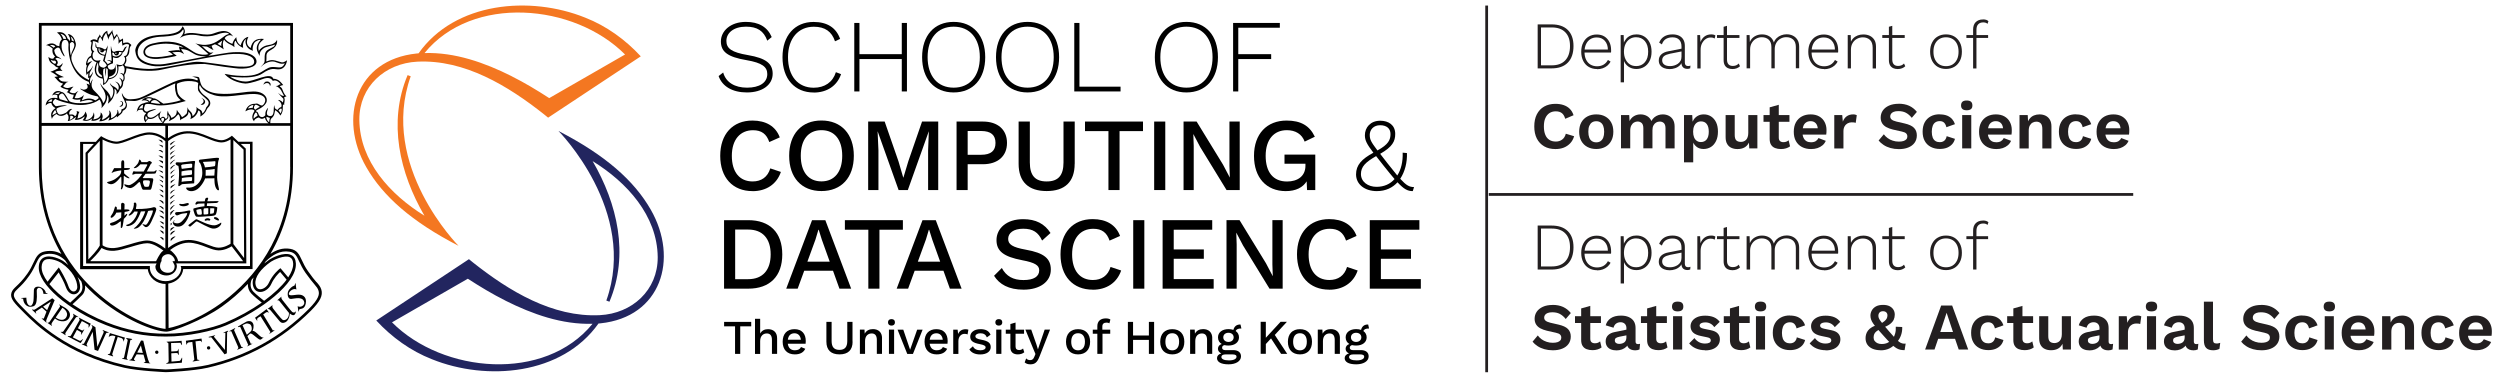 <?xml version="1.0" encoding="UTF-8"?>
<svg id="Layer_2" xmlns="http://www.w3.org/2000/svg" viewBox="0 0 450 68">
  <defs>
    <style>
      .cls-1 {
        fill: #231f20;
      }

      .cls-2 {
        fill: #f47721;
      }

      .cls-3 {
        fill: #22255f;
      }
    </style>
  </defs>
  <g>
    <g>
      <g>
        <path d="M138.91,6.67l-.8.65c-.64-1.77-1.81-2.52-3.83-2.52-2.22,0-3.53,1.12-3.53,2.56,0,1.36.92,2.06,3.9,2.56,3.25.56,4.43,1.53,4.43,3.36,0,2-1.87,3.36-4.63,3.36-2.6,0-4.45-1.08-5.1-2.95l.82-.64c.5,1.78,2.09,2.73,4.3,2.73s3.64-.88,3.64-2.45c0-1.29-.93-2.02-3.72-2.5-3.46-.58-4.63-1.53-4.63-3.38s1.7-3.51,4.5-3.51c2.3,0,3.87.9,4.65,2.73Z"/>
        <path d="M146.46,16.65c-3.4,0-5.61-2.45-5.61-6.35s2.22-6.35,5.59-6.35c2.48,0,4.07,1.05,4.78,3.05l-.92.43c-.58-1.74-1.79-2.62-3.81-2.62-2.78,0-4.65,2.09-4.65,5.49s1.81,5.49,4.62,5.49c1.98,0,3.44-.99,4-2.8l.93.36c-.71,2.09-2.52,3.31-4.93,3.31Z"/>
        <path d="M163.25,4.13v12.33h-.93v-5.83h-7.62v5.83h-.93V4.13h.93v5.62h7.62v-5.62h.93Z"/>
        <path d="M177.34,10.29c0,3.9-2.19,6.35-5.68,6.35s-5.68-2.45-5.68-6.35,2.19-6.35,5.68-6.35,5.68,2.45,5.68,6.35ZM166.97,10.29c0,3.4,1.79,5.49,4.69,5.49s4.71-2.09,4.71-5.49-1.81-5.49-4.71-5.49-4.69,2.09-4.69,5.49Z"/>
        <path d="M190.64,10.29c0,3.9-2.19,6.35-5.68,6.35s-5.68-2.45-5.68-6.35,2.19-6.35,5.68-6.35,5.68,2.45,5.68,6.35ZM180.27,10.29c0,3.4,1.79,5.49,4.69,5.49s4.71-2.09,4.71-5.49-1.81-5.49-4.71-5.49-4.69,2.09-4.69,5.49Z"/>
        <path d="M201.7,15.6v.86h-8.33V4.13h.93v11.47h7.4Z"/>
        <path d="M219.23,10.29c0,3.9-2.19,6.35-5.68,6.35s-5.68-2.45-5.68-6.35,2.19-6.35,5.68-6.35,5.68,2.45,5.68,6.35ZM208.86,10.29c0,3.4,1.79,5.49,4.69,5.49s4.71-2.09,4.71-5.49-1.81-5.49-4.71-5.49-4.69,2.09-4.69,5.49Z"/>
        <path d="M222.89,4.99v4.76h5.92v.88h-5.92v5.83h-.93V4.13h8.41v.86h-7.47Z"/>
        <path d="M135.45,34.4c-3.57,0-5.81-2.43-5.81-6.35s2.26-6.35,5.79-6.35c2.45,0,4.19,1.03,4.93,3.03l-1.89.84c-.49-1.46-1.4-2.13-2.93-2.13-2.3,0-3.81,1.68-3.81,4.61s1.4,4.61,3.74,4.61c1.57,0,2.71-.78,3.18-2.35l1.91.64c-.77,2.26-2.69,3.46-5.1,3.46Z"/>
        <path d="M153.69,28.04c0,3.92-2.24,6.35-5.83,6.35s-5.81-2.43-5.81-6.35,2.24-6.35,5.81-6.35,5.83,2.43,5.83,6.35ZM144.14,28.04c0,2.93,1.4,4.61,3.72,4.61s3.74-1.68,3.74-4.61-1.4-4.61-3.74-4.61-3.72,1.68-3.72,4.61Z"/>
        <path d="M168.89,34.21h-1.83v-7.14l.13-3.4h-.02l-3.76,10.54h-1.66l-3.76-10.54h-.02l.15,3.4v7.14h-1.85v-12.33h2.97l2.48,7.14.86,2.93h.04l.88-2.93,2.47-7.14h2.91v12.33Z"/>
        <path d="M181.26,25.73c0,2.39-1.68,3.83-4.33,3.83h-2.75v4.65h-2v-12.33h4.75c2.65,0,4.33,1.44,4.33,3.85ZM179.19,25.73c0-1.4-.8-2.15-2.58-2.15h-2.43v4.28h2.43c1.77,0,2.58-.73,2.58-2.13Z"/>
        <path d="M193.44,29.48c0,3.27-1.78,4.91-5.04,4.91s-5.05-1.64-5.05-4.91v-7.6h2.02v7.36c0,2.34.95,3.42,3.03,3.42s3.03-1.08,3.03-3.42v-7.36h2.02v7.6Z"/>
        <path d="M205.74,23.6h-4.22v10.61h-2v-10.61h-4.22v-1.72h10.44v1.72Z"/>
        <path d="M209.75,34.21h-2v-12.33h2v12.33Z"/>
        <path d="M223.15,34.21h-2.37l-4.76-7.77-1.2-2.28h-.02l.07,2.09v7.96h-1.83v-12.33h2.35l4.75,7.75,1.21,2.3h.02l-.07-2.09v-7.96h1.85v12.33Z"/>
        <path d="M236.75,27.84v6.37h-1.48l-.07-1.57c-.69,1.1-1.94,1.76-3.76,1.76-3.46,0-5.72-2.39-5.72-6.35s2.32-6.35,5.87-6.35c2.56,0,4.13.92,5.08,2.91l-1.83.88c-.49-1.36-1.66-2.06-3.21-2.06-2.32,0-3.81,1.68-3.81,4.61s1.33,4.63,3.85,4.63c1.87,0,3.31-.93,3.31-2.84v-.36h-3.77v-1.64h5.55Z"/>
        <path d="M254.52,33.69l-.22.71c-.9,0-1.57-.32-2.75-1.59-.88.97-2.11,1.59-3.72,1.59-2.17,0-3.74-1.21-3.74-3.01,0-1.7,1.03-2.77,3.12-3.9-1.14-1.5-1.53-2.19-1.53-3.14,0-1.42,1.01-2.62,2.77-2.62,1.48,0,2.69.77,2.69,2.37,0,1.33-.49,2.32-2.71,3.59.36.47.77,1.01,1.27,1.64.73.93,1.33,1.68,1.81,2.26.69-1.07,1.03-2.5.97-4.11l.77.07c.06,1.63-.34,3.33-1.21,4.63,1.1,1.21,1.66,1.49,2.48,1.49ZM251.02,32.23c-.52-.62-1.16-1.38-1.94-2.37-.54-.67-.99-1.25-1.38-1.76-1.92,1.1-2.73,1.91-2.73,3.23,0,1.4,1.27,2.3,2.8,2.3,1.36,0,2.47-.5,3.25-1.4ZM246.56,24.33c0,.77.21,1.2,1.38,2.75,2-1.08,2.35-1.94,2.35-2.95s-.71-1.59-1.87-1.59-1.87.77-1.87,1.79Z"/>
        <path d="M140.81,45.79c0,3.96-2.26,6.17-6.13,6.17h-4.35v-12.33h4.35c3.87,0,6.13,2.2,6.13,6.17ZM138.72,45.79c0-2.84-1.44-4.47-4.04-4.47h-2.35v8.93h2.35c2.6,0,4.04-1.63,4.04-4.47Z"/>
        <path d="M149.95,48.73h-5.19l-1.18,3.23h-2.06l4.65-12.33h2.39l4.65,12.33h-2.11l-1.16-3.23ZM149.35,47.1l-1.42-3.96-.56-1.78h-.06l-.52,1.74-1.46,4h4.02Z"/>
        <path d="M162.52,41.35h-4.22v10.61h-2v-10.61h-4.22v-1.72h10.44v1.72Z"/>
        <path d="M169.83,48.73h-5.19l-1.18,3.23h-2.06l4.65-12.33h2.39l4.65,12.33h-2.11l-1.16-3.23ZM169.23,47.1l-1.42-3.96-.56-1.78h-.06l-.52,1.74-1.46,4h4.02Z"/>
        <path d="M189.09,41.94l-1.51,1.36c-.69-1.48-1.64-2.13-3.4-2.13s-2.71.78-2.71,1.83c0,.99.77,1.51,3.16,1.94,3.31.58,4.52,1.61,4.52,3.59,0,2.2-2,3.61-4.91,3.61-2.69,0-4.35-.97-5.31-2.5l1.4-1.4c.8,1.49,2.04,2.17,3.89,2.17s2.84-.62,2.84-1.76c0-.88-.75-1.38-3.06-1.81-3.38-.64-4.63-1.66-4.63-3.62,0-2.09,1.79-3.77,4.8-3.77,2.28,0,3.85.82,4.93,2.5Z"/>
        <path d="M196.7,52.14c-3.57,0-5.81-2.43-5.81-6.35s2.26-6.35,5.79-6.35c2.45,0,4.19,1.03,4.93,3.03l-1.89.84c-.49-1.46-1.4-2.13-2.93-2.13-2.3,0-3.81,1.68-3.81,4.61s1.4,4.61,3.74,4.61c1.57,0,2.71-.78,3.18-2.35l1.91.64c-.77,2.26-2.69,3.46-5.1,3.46Z"/>
        <path d="M205.98,51.96h-2v-12.33h2v12.33Z"/>
        <path d="M218.46,50.24v1.72h-9.19v-12.33h8.93v1.72h-6.93v3.55h5.42v1.68h-5.42v3.66h7.19Z"/>
        <path d="M230.88,51.96h-2.37l-4.76-7.77-1.2-2.28h-.02l.07,2.09v7.96h-1.83v-12.33h2.35l4.75,7.75,1.21,2.3h.02l-.07-2.09v-7.96h1.85v12.33Z"/>
        <path d="M239.27,52.14c-3.57,0-5.81-2.43-5.81-6.35s2.26-6.35,5.79-6.35c2.45,0,4.19,1.03,4.93,3.03l-1.89.84c-.49-1.46-1.4-2.13-2.93-2.13-2.3,0-3.81,1.68-3.81,4.61s1.4,4.61,3.74,4.61c1.57,0,2.71-.78,3.18-2.35l1.91.64c-.77,2.26-2.69,3.46-5.1,3.46Z"/>
        <path d="M255.75,50.24v1.72h-9.19v-12.33h8.93v1.72h-6.93v3.55h5.42v1.68h-5.42v3.66h7.19Z"/>
      </g>
      <g>
        <path d="M135.21,58.74h-1.97v4.96h-.93v-4.96h-1.97v-.8h4.88v.8Z"/>
        <path d="M139.88,60.87v2.83h-.93v-2.53c0-.86-.4-1.15-.93-1.15-.58,0-1.19.38-1.19,1.38v2.31h-.93v-6.33h.93v2.66c.29-.54.8-.79,1.41-.79.93,0,1.64.53,1.64,1.62Z"/>
        <path d="M145,61.87h-3.2c.11.77.56,1.18,1.27,1.18.58,0,.96-.21,1.1-.59l.78.32c-.31.65-.92,1.01-1.88,1.01-1.38,0-2.19-.85-2.19-2.27s.77-2.27,2.13-2.27,2.03.87,2.03,2.14c0,.17-.02.37-.03.48ZM141.81,61.15h2.35c-.09-.73-.5-1.16-1.15-1.16-.69,0-1.1.41-1.2,1.16Z"/>
        <path d="M153.47,61.49c0,1.53-.83,2.3-2.36,2.3s-2.36-.77-2.36-2.3v-3.55h.94v3.44c0,1.09.45,1.6,1.41,1.6s1.41-.51,1.41-1.6v-3.44h.94v3.55Z"/>
        <path d="M158.76,60.87v2.83h-.93v-2.53c0-.86-.4-1.15-.93-1.15-.58,0-1.19.37-1.19,1.37v2.31h-.93v-4.37h.83l.04.73c.3-.58.85-.82,1.48-.82.93,0,1.64.53,1.64,1.62Z"/>
        <path d="M159.84,58.02c0-.37.23-.58.63-.58s.62.21.62.58-.22.59-.62.59-.63-.22-.63-.59ZM160.94,63.7h-.93v-4.37h.93v4.37Z"/>
        <path d="M166.07,59.34l-1.74,4.37h-1.02l-1.75-4.37h1.03l1.23,3.61,1.27-3.61h.98Z"/>
        <path d="M170.54,61.87h-3.2c.11.77.56,1.18,1.27,1.18.58,0,.96-.21,1.1-.59l.78.32c-.31.65-.92,1.01-1.88,1.01-1.38,0-2.19-.85-2.19-2.27s.77-2.27,2.13-2.27,2.03.87,2.03,2.14c0,.17-.02.37-.03.48ZM167.35,61.15h2.35c-.09-.73-.5-1.16-1.15-1.16-.69,0-1.1.41-1.2,1.16Z"/>
        <path d="M174.31,59.34l-.15.86c-.12-.07-.31-.11-.55-.11-.52,0-1.1.42-1.1,1.31v2.31h-.93v-4.37h.79l.09.78c.24-.57.7-.86,1.37-.86.17,0,.36.03.48.09Z"/>
        <path d="M174.5,62.87l.63-.54c.23.52.74.72,1.35.72s.93-.23.93-.52c0-.27-.25-.43-1.01-.58-1.3-.24-1.76-.62-1.76-1.35s.66-1.35,1.83-1.35c.97,0,1.52.31,1.83.99l-.66.49c-.22-.52-.59-.74-1.16-.74s-.91.26-.91.53c0,.31.25.48,1.07.63,1.25.23,1.69.6,1.69,1.33,0,.77-.7,1.32-1.9,1.32-.85,0-1.58-.28-1.95-.92Z"/>
        <path d="M179.16,58.02c0-.37.23-.58.63-.58s.62.21.62.58-.22.59-.62.59-.63-.22-.63-.59ZM180.25,63.7h-.93v-4.37h.93v4.37Z"/>
        <path d="M184.37,63.41c-.28.24-.69.38-1.16.38-.75,0-1.33-.34-1.34-1.24v-2.48h-.83v-.73h.83v-1.02l.93-.26v1.28h1.53v.73h-1.53v2.32c0,.43.25.62.64.62.3,0,.52-.1.71-.28l.22.68Z"/>
        <path d="M187.09,64.22c-.38,1.01-.83,1.36-1.62,1.36-.45,0-.77-.11-1.03-.35l.27-.72c.2.24.45.31.72.31.32,0,.57-.12.76-.63l.19-.47-.45-1.08-1.36-3.31h1.05l.96,2.74.25.82.3-.9.91-2.66h.97l-1.91,4.88Z"/>
        <path d="M196.22,61.52c0,1.42-.81,2.27-2.17,2.27s-2.17-.85-2.17-2.27.81-2.27,2.17-2.27,2.17.85,2.17,2.27ZM192.82,61.52c0,.99.45,1.54,1.23,1.54s1.24-.55,1.24-1.54-.45-1.54-1.24-1.54-1.23.55-1.23,1.54Z"/>
        <path d="M198.43,59.34h1.41v.73h-1.39v3.63h-.93v-3.63h-.82v-.73h.82v-.63c0-.88.56-1.4,1.53-1.4.35,0,.65.08.82.21l-.18.68c-.13-.09-.29-.13-.5-.13-.49,0-.77.21-.77.71v.56Z"/>
        <path d="M207.74,57.94v5.76h-.94v-2.52h-2.85v2.52h-.93v-5.76h.93v2.45h2.85v-2.45h.94Z"/>
        <path d="M213.18,61.52c0,1.42-.81,2.27-2.17,2.27s-2.17-.85-2.17-2.27.81-2.27,2.17-2.27,2.17.85,2.17,2.27ZM209.77,61.52c0,.99.45,1.54,1.23,1.54s1.24-.55,1.24-1.54-.45-1.54-1.24-1.54-1.23.55-1.23,1.54Z"/>
        <path d="M218.2,60.87v2.83h-.93v-2.53c0-.86-.4-1.15-.93-1.15-.58,0-1.19.37-1.19,1.37v2.31h-.93v-4.37h.83l.04.73c.3-.58.85-.82,1.48-.82.93,0,1.64.53,1.64,1.62Z"/>
        <path d="M223.38,64.14c0,.91-.98,1.44-2.24,1.44-1.44,0-2.08-.47-2.08-1.12,0-.39.28-.71.78-.84-.34-.16-.61-.43-.61-.83,0-.45.27-.73.68-.87-.44-.25-.67-.67-.67-1.2,0-.89.76-1.48,1.89-1.48.33,0,.63.05.88.14.16-.62.57-.99,1.28-.97l.16.72c-.57-.02-.9.15-1.03.45.38.26.6.66.6,1.14,0,.89-.75,1.48-1.9,1.48-.27,0-.51-.03-.72-.08-.3.07-.42.23-.42.48,0,.27.21.42.54.42h1.46c.88,0,1.4.42,1.4,1.12ZM222.58,64.24c0-.28-.18-.45-.76-.45h-1.18c-.53,0-.79.17-.79.46,0,.38.45.62,1.37.62s1.35-.3,1.35-.64ZM220.19,60.72c0,.5.4.83.93.83s.94-.33.94-.83-.4-.82-.94-.82-.93.33-.93.82Z"/>
        <path d="M228.78,60.92l-.93,1v1.77h-.93v-5.76h.93v2.87l2.65-2.87h1.14l-2.18,2.36,2.24,3.41h-1.1l-1.81-2.78Z"/>
        <path d="M236.16,61.52c0,1.42-.81,2.27-2.17,2.27s-2.17-.85-2.17-2.27.81-2.27,2.17-2.27,2.17.85,2.17,2.27ZM232.76,61.52c0,.99.45,1.54,1.23,1.54s1.24-.55,1.24-1.54-.45-1.54-1.24-1.54-1.23.55-1.23,1.54Z"/>
        <path d="M241.18,60.87v2.83h-.93v-2.53c0-.86-.4-1.15-.93-1.15-.58,0-1.19.37-1.19,1.37v2.31h-.93v-4.37h.83l.04.73c.3-.58.85-.82,1.48-.82.93,0,1.64.53,1.64,1.62Z"/>
        <path d="M246.36,64.14c0,.91-.98,1.44-2.24,1.44-1.44,0-2.08-.47-2.08-1.12,0-.39.28-.71.78-.84-.34-.16-.61-.43-.61-.83,0-.45.27-.73.68-.87-.44-.25-.67-.67-.67-1.2,0-.89.76-1.48,1.89-1.48.33,0,.63.05.88.14.16-.62.57-.99,1.28-.97l.16.72c-.57-.02-.9.15-1.03.45.38.26.6.66.6,1.14,0,.89-.75,1.48-1.9,1.48-.27,0-.51-.03-.72-.08-.3.07-.42.23-.42.48,0,.27.21.42.54.42h1.46c.88,0,1.4.42,1.4,1.12ZM245.56,64.24c0-.28-.18-.45-.76-.45h-1.18c-.53,0-.79.17-.79.46,0,.38.45.62,1.37.62s1.35-.3,1.35-.64ZM243.17,60.72c0,.5.4.83.93.83s.94-.33.94-.83-.4-.82-.94-.82-.93.33-.93.82Z"/>
      </g>
    </g>
    <g>
      <path class="cls-2" d="M105.35,3.18c-9.93-4.01-23.45-2.85-30.01,6.42-.12,0-.24.01-.36.03-10.92,1.14-14.12,11.59-9.06,20.44,3.01,5.26,8.2,9.84,16.62,14.18,0,0-14.35-14.42-8.61-30.52l-.56-.21c-3.58,8.47-1.43,17.64,3.03,25.31-6.18-3.82-11.64-9.79-11.72-17.28-.03-5.98,4.62-10.16,10.43-10.45,8.51-.42,16.36,4.37,22.83,9.49l.72.59,16.68-11.04c-2.79-3.02-6.19-5.47-9.99-6.96ZM92.09,13.71c-4.85-2.43-10.19-4.33-15.68-4.16,8.6-10.55,26.93-8.95,36.1.26l-13.65,7.85c-2.19-1.42-4.43-2.77-6.77-3.94Z"/>
      <path class="cls-3" d="M77.72,64.65c9.93,4.01,23.45,2.85,30.01-6.42.12,0,.24-.01.36-.03,10.92-1.14,14.12-11.59,9.06-20.44-3.01-5.26-8.2-9.84-16.62-14.18,0,0,14.35,14.42,8.61,30.52l.56.21c3.58-8.47,1.43-17.64-3.03-25.31,6.18,3.82,11.64,9.79,11.72,17.28.03,5.98-4.62,10.16-10.43,10.45-8.51.42-16.36-4.37-22.83-9.49l-.72-.59-16.68,11.04c2.79,3.02,6.19,5.47,9.99,6.96ZM90.98,54.12c4.85,2.43,10.19,4.33,15.68,4.16-8.6,10.55-26.93,8.95-36.1-.26l13.65-7.85c2.19,1.42,4.43,2.77,6.77,3.94Z"/>
    </g>
    <g>
      <path d="M30.67,37.44v.38s.47-.66.81-.93c-.37.06-.81.55-.81.55Z"/>
      <path d="M30.67,36.46v.4s.33-.57.84-.81c-.3-.04-.84.41-.84.41Z"/>
      <path d="M30.67,35.55v.31s.51-.55.81-.79c-.38.04-.81.48-.81.48Z"/>
      <path d="M30.7,34.59v.37s.28-.56.85-.79c-.41-.06-.85.42-.85.42Z"/>
      <path d="M30.71,33.64c0,.24,0,.29,0,.29,0,0,.46-.48.88-.75-.06-.04-.76.18-.88.46Z"/>
      <path d="M30.72,33.04s.39-.53.78-.72c-.27-.06-.77.33-.77.33v.39Z"/>
      <path d="M30.76,31.81v.31s.49-.57.76-.71c-.5.13-.76.4-.76.4Z"/>
      <path d="M30.72,31.06v.34s.34-.62.87-.87c-.5.09-.87.53-.87.53Z"/>
      <path d="M30.7,30.19v.33s.36-.54.87-.86c-.47.04-.87.53-.87.53Z"/>
      <path d="M30.67,29.63s.42-.63.88-.88c-.32-.01-.88.56-.88.56v.32Z"/>
      <path d="M30.7,28.4v.35s.35-.53.87-.79c-.51.02-.87.44-.87.44Z"/>
      <path d="M30.67,27.55v.39s.34-.59.93-.88c-.53.12-.93.49-.93.49Z"/>
      <path d="M31.6,26.14c-.59.12-.93.53-.93.53v.34s.29-.4.93-.87Z"/>
      <path d="M31.61,25.35c-.49.09-.96.5-.96.5l.02.31s.63-.64.93-.81Z"/>
      <path d="M28.76,42.64c.22.21.66.63.66.63v-.35s-.18-.26-.66-.28Z"/>
      <path d="M29.43,42.15v-.41s-.33-.28-.69-.28c.31.28.69.69.69.69Z"/>
      <path d="M28.78,40.61c.32.29.65.63.65.63v-.34s-.19-.24-.65-.29Z"/>
      <path d="M29.45,40.4v-.31s-.3-.26-.73-.26c.36.28.73.58.73.58Z"/>
      <path d="M29.45,39.12s-.26-.33-.78-.29c.44.3.78.6.78.6v-.31Z"/>
      <path d="M28.62,37.92c.44.2.7.43.82.63,0,0,.01-.29-.01-.36-.02-.07-.37-.39-.81-.27Z"/>
      <path d="M29.42,37.72v-.29s-.37-.42-.8-.36c.39.25.8.65.8.65Z"/>
      <path d="M28.62,36.02c.59.39.79.72.79.72v-.37s-.23-.37-.79-.35Z"/>
      <path d="M29.38,35.28s-.25-.27-.69-.26c.39.24.69.55.69.55v-.29Z"/>
      <path d="M29.38,34.68v-.27s-.14-.27-.73-.31c.37.25.73.59.73.59Z"/>
      <path d="M28.68,33.19c.43.29.67.59.67.59v-.29s-.17-.21-.67-.3Z"/>
      <path d="M29.34,32.89v-.24s-.32-.3-.69-.3c.37.25.69.54.69.54Z"/>
      <path d="M29.38,32.2v-.37s-.42-.25-.76-.29c.56.37.76.66.76.66Z"/>
      <path d="M29.3,30.92s-.25-.27-.8-.24c.51.23.8.49.8.49v-.25Z"/>
      <path d="M29.31,30.31v-.32s-.19-.21-.8-.2c.3.14.71.35.8.53Z"/>
      <path d="M29.34,29.43v-.36s-.25-.24-.79-.22c.5.35.79.57.79.57Z"/>
      <path d="M29.29,28.52v-.33s-.44-.2-.78-.19c.44.29.78.53.78.53Z"/>
      <path d="M29.29,27.24s-.38-.36-.76-.21c.41.18.76.47.76.47v-.25Z"/>
      <path d="M29.3,26.57v-.33s-.44-.23-.76-.18c.41.14.76.51.76.51Z"/>
      <path d="M29.24,25.72v-.32s-.18-.27-.74-.26c.43.25.74.59.74.59Z"/>
      <path d="M21.64,31.94c.16-.21.2-.12.2.11s.07,1.5-.05,1.77c-.12.28.08.38.24.09.16-.29.25-.88.25-2.23,0-.14.3.21.67.35s.5.07.18-.16c-.32-.22-.62-.5-.79-.67v-.59s.51,0,.78-.07c.26-.07.43-.28.09-.28s-.85-.01-.85-.01v-1.01c0-.33-.13-.39-.25-.39s-.29.07-.29.49v.92h-1.27s-.39.71-.46.83.25-.08.47-.17,1.09-.25,1.26-.25c0,0,.07.61-.39,1-.46.38-.76.78-2.12,1.1-.13.03.08.32.54.38.46.07,1.04-.2,1.8-1.21Z"/>
      <path d="M26.48,29.18h-1.04c.03-.16-.23-.46-.31-.46s-.05.03-.2.47c-.15.44-.83.99-.83.99,0,0-.06.09.09.09.53.01,1.06-.69,1.06-.69h1.1c.14,0,.2.05.14.18-.06.14-.63,1.12-.63,1.12-.29,0-1.19,0-1.48-.01-.28-.02-.35-.12-.43.07-.08.18-.15.44-.15.44.1.16.46-.1.61-.1h.95c.21,0,.23.02.23.02-.19.32-1.01,1.44-2.08,1.95-.51.24-1.12-.19-1.12-.07-.04.3.38.57.96.67.5.08,1.21-.62,1.49-.91.28-.29.35-.15.39-.01.29,1.01.38,1.22.57,1.22h1.23c.16,0,.24-.16.39-.89.15-.73.25-1.05.07-1.14s-1.59-.05-1.59-.05c-.18,0-.24-.04-.17-.12.28-.34.47-.67.47-.67,0,0,1.62,0,1.75-.05.12-.1.28-.55.22-.61s-.31.26-.46.26h-1.29s.65-1.24.74-1.4c.12-.03.18-.1.17-.22-.01-.12-.42-.33-.5-.28-.08.06-.37.21-.37.21ZM25.81,32.5c.07-.08.83-.04.95-.02.12.01.27.1.21.4-.06.3-.14.67-.23.71-.09.05-.62.06-.69.02-.07-.04-.48-.83-.23-1.12Z"/>
      <path d="M22.87,38.5c-.08-.07-.48.34-.48.34,0,0,.04-.56.04-.69.24-.04.88-.13.89-.28.01-.25-.93-.17-.93-.17,0,0,.04-.63.03-.93,0-.15-.28-.27-.37-.27,0,0-.25.04-.25.25v.96h-.79s.04-.15.03-.3c-.01-.14-.24-.34-.34-.18,0,0-.14.41-.23.72-.08.31-.38.75-.51.94-.13.2-.01.42.27.25.28-.17.68-.66.68-.86.21,0,.93-.06.93-.06l-.03.94s-.79.7-1.74.93c-.25.06-.44.27-.07.49.17.07.72.03,1.36-.51,0,0,.31-.24.37-.24s.01.83.01,1.07.25.18.34-.2c.08-.38.21-1.31.21-1.31,0,0,.77-.68.58-.91Z"/>
      <path d="M27.48,37.35c-.38.11-1.51.3-2.94.27-.14,0-.04-.25,0-.48.04-.23.06-.68-.24-.68s-.2.25-.2.25c0,0,.06,1.04-.89,1.91-.08.08-.11.32.28.11.43-.23.68-.65.68-.65h.61c.07,0-.49,2.09-2.01,2.39,0,0-.2.08.07.2s1.09-.16,1.53-.7c.44-.53.84-1.43.98-1.91.38-.03.8-.03.8-.03,0,0-.64,2.11-2.05,3.07-.09.06.11.13.56-.03.45-.16,1.27-.91,2.01-3.1,0,0,.73-.13.82-.08.08.04.01.23-.08.52-.1.3-.7,1.76-1.08,2.03-.16.12-.69-.17-.69-.1s.38.55.65.55.61-.25.94-.96c.34-.7.83-1.81.89-2.17s-.24-.55-.62-.44Z"/>
      <path d="M32.1,29.85s.29.81.01,3.3c-.02.17-.05.37.09.36.24-.01.4-.36.69-.37.29-.01,1.76-.13,1.93-.13s.14.06.16-.66c.02-.72-.01-2.37.08-2.84.09-.46.08-.52-.1-.54-.19-.02-1.74.21-2.24.26s-1.01-.14-1.09.12c-.08.27.21.46.46.5ZM32.7,30.84s1.01-.22,1.78-.21c.07,0,.1.14.09.42s.03.38-.19.41-1.47.16-1.61.18c-.14.02-.12-.13-.1-.4.01-.28-.01-.31.02-.39ZM34.58,32.08c-.01.19.03.49-.13.49s-1.43.07-1.67.14c-.23.07-.01-.08-.05-.66,0,0,.68-.14,1.34-.16.66-.02.51.01.5.2ZM32.88,29.61c.18-.02,1.16-.15,1.48-.15s.23.13.23.49c0,.17-.01.24-.16.24s-1.34.14-1.45.17c-.1.03-.3.07-.3-.08s-.08-.5-.08-.5c.09-.03.09-.15.28-.17Z"/>
      <path d="M33.75,33.77c-.15-.02-.35-.03-.18.25.17.28.78.6,1.65.21.88-.38,1.65-1.83,1.69-2.12.23,0,1.69-.02,1.69-.02,0,0-.1,1.57.53,2.1.14.12.35.1.28-.17-.07-.26-.33-1.52-.33-2.08s.1-2.68.25-3.06c.15-.38.17-.48-.28-.48s-2.76.33-3.01.33-.33.3-.16.41c0,0-.02.16.12.2.1.1.99,2.08-.18,3.51-.13.16-.88,1.06-2.07.91ZM38.58,31.61c-.28.02-1.57.02-1.57.02,0,0,.03-.73.02-1.04,0,0,1.46-.1,1.57-.18.12-.08-.02.96-.02,1.21ZM38.12,29.06c.53-.03.71-.15.66.18-.05.33,0,.63-.17.68-.16.05-1.44.21-1.72.21-.04-.22-.11-.46-.2-.63-.1-.23-.21-.36-.14-.36,0,0,1.02-.05,1.55-.08Z"/>
      <path d="M33.36,36.64c-.55.18-.96.05-.96.05-.29,0-.15.44.68.44.26,0,.86-.14.89-.33.03-.19-.01-.36-.61-.17Z"/>
      <path d="M33.11,38.07c-.57.11-1.19.1-1.19.1,0,0-.49-.01-.39.35.29.55.65.04,1.31-.07.85-.14.87-.11.86-.01-.1.42-.36.75-.88,1.32-.51.57-1.11.47-1.35.37s-.42-.3-.38-.08c.17.9,1.11.74,1.28.71,1.21-.26,1.83-2.39,1.89-2.71.06-.32-.58-.08-1.15.03Z"/>
      <path d="M39.12,37.39c-.01-.15-.49-.29-1.64-.31-.08,0-.17,0-.25,0,0-.03.02-.25.04-.48.79-.02,1.63-.05,1.72-.07.18-.03.53-.33.25-.33-.13,0-1.03.02-1.92.03,0-.03.01-.06.02-.09.07-.24.22-.47.06-.54-.17-.07-.35.07-.35.07-.09.03-.15.28-.19.57-.76.01-1.41.03-1.41.03-.07.03-.4.4-.24.53.17.13.24-.14.58-.15.12,0,.54-.02,1.02-.03-.01.17-.01.33-.01.45,0,.02.01.03.02.05-.99.1-1.96.4-1.96.4-.15.18.03.53.12.86.08.27.25.61.4.63.37.05,1.67-.06,2.39-.11.72-.06.9-.1,1.06-.28.15-.18.29-1.07.28-1.22ZM36.32,38.53c-.06.18-.5.13-.71.1-.09-.01-.36-.81-.22-.86,0,0,.76-.24.83-.1.07.14.15.68.1.86ZM37.44,38.53c-.1.06-.54.08-.67.08s-.13-.04-.13-.24-.07-.81.11-.86c0,0,.64-.06.71-.04.07.01.03.32.03.58s.04.42-.06.47ZM38.4,38.4c-.14.04-.59.11-.59.06s.03-.97.03-.97c0,0,.34,0,.52,0s.21,0,.21.12-.04.76-.18.8Z"/>
      <path d="M38.59,40.56c-.92.06-2.73-.89-2.87-.94-.14-.06-.36-.24-.51-.11-.15.13-1.24.95-1.24.95-.1.07-.07.17.06.25.13.08.17.13.32,0,.15-.12.79-.68.9-.78.11-.1.17-.09.28-.04.42.21,2.1,1.15,2.7,1.24.86.13,1.41-.48,1.53-.69.13-.21.04-.39.04-.39,0,0-.59.48-1.21.51Z"/>
      <path d="M36.86,39.51c-.11.15.1.28.21.21,0,0,.17-.08.35-.06.18.02.28.11.39-.02.11-.13.02-.26-.21-.33-.23-.07-.55-.04-.74.2Z"/>
      <path d="M39.25,39.69c.17,0,.25-.06.1-.27-.15-.21-.39-.35-.69-.34-.19,0-.16.25-.1.29,0,0,.52.31.69.32Z"/>
      <path d="M56.98,50.81c-.36-.42-.85-1-1.55-2.01-.53-.75-.83-1.4-1.1-1.98-.49-1.05-.85-1.82-2.1-2.03-1.37-.23-2.54.21-3.56.92,2.42-4.13,4.07-9.3,4.07-15.67V4.13H7v25.91c0,6.52,1.73,11.69,4.06,15.69,0,0,0,0,0-.01-.79-.45-1.72-.68-2.91-.48-1.26.21-1.62.99-2.13,2.06-.27.58-.58,1.24-1.11,1.98-.82,1.16-1.47,1.77-1.94,2.22-.44.42-.76.72-.91,1.19-.32,1.03.55,1.89,2.28,3.62l.09.09c1.83,1.83,7.38,7.4,17.92,9.79,2.61.59,7.31.79,7.51.8.22,0,4.92-.2,7.53-.8,7.14-1.63,13.38-5.07,18.55-10.24,1.69-1.69,2.22-2.76,1.9-3.82-.16-.52-.4-.81-.85-1.34ZM52.24,30.04c0,11.3-5.4,18.83-10.93,23.37-4.56,3.75-9.35,5.37-10.96,5.64l-.06-8c1.43-.21,2.56-1.29,2.69-2.62h12.48v-22.92h-2.56l-1.16-1.09-.13.11s-.91.71-1.72.71c-.69,0-1.5-.33-2.37-.68-1.14-.46-2.43-.98-3.86-.94-1.5.04-2.8.81-3.42,1.26v-2.23h21.99v7.38ZM10.55,49.01c.32.55.98,1.73,1.31,2.67.38,1.09,1.1,1.37,1.6,1.28.58-.1.97-.65.96-1.34-.01-.51-.15-1.12-.46-1.76.22.27.45.52.67.78,0,0,0,0,0,0,.32.86.27,1.62-.17,2.1-.47.5-1.5,1.44-1.83,1.74-1.56-1.09-2.85-2.24-3.74-3.34.18-.23,1.34-1.7,1.67-2.12ZM8.57,50.72c-.69-.93-1.08-1.81-1.08-2.57,0-.04,0-.07,0-.11.03-.65.24-1.07.64-1.27.9-.45,2.57.32,2.91.56,2.08,1.43,2.85,3.16,2.87,4.29.01.51-.27.79-.55.84-.31.06-.78-.16-1.05-.95-.45-1.31-1.49-3-1.54-3.07l-.19-.3s-1.72,2.18-2.03,2.58ZM14.82,53.07c.41-.44.56-1.03.49-1.71,0,0,0,0,0,0,.55.58,1.1,1.11,1.64,1.6,5.26,4.74,11.08,6.74,12.99,6.74,1.1,0,6.56-2.06,10-4.52,1.57-1.12,3.17-2.48,4.68-4.08-.04.65.16,1.25.61,1.73.47.51,1.49,1.32,1.89,1.64-1.9,1.33-4.16,2.6-6.6,3.63-2.31.98-6.71,1.97-10.65,1.97-3.69,0-7.16-.66-10.61-2.03-2.27-.9-4.4-2.04-6.21-3.27.4-.36,1.32-1.21,1.77-1.69ZM27.05,21.18c-.64-.06-.66-.7-.26-.97.39-.26,1.07-.33,1.32-.62,0,0-1.16.17-1.59.49-.14.1-.72-.13-.58-.67.13-.54.18-.57.25-.63.07-.06.56-.17,1.64.1,1.08.26,3.24-.05,4.39-.37.93-.26,1.24-.33,1.24-.33,0,0-1.34-.66-1.51-1.61-.18-.95-.1-1.49-.1-1.49,0,0,1.35-.81,3.4-.36.32.13.43.21.43.21,0,0-.15,1.04.02,1.41.18.37.92,1.04,1.43,1.48.48.41.67.82-.01,1.51,0,0-.18.72-.7,1.11-.06-.84-.63-.61-1.08-1.22,0,0,.31.91-.67,1.7-.13-1.03-.69-.76-.91-1.62,0,0-.04,1-.18,1.16s-.55.51-.82.63c-.44-.8-.68-.8-.93-1.33,0,.75-.15,1.14-.98,1.47-.24-.82-.51-.46-.62-1.31,0,0-.23.47-.08.97.06.21-.17.51-.35.51,0,0-.33-.79-.89-.13-.2.04-.3-.68.14-1.31-.38.36-1.36,1.29-2,1.23ZM26.58,21.26c-.31.34-.32.38-.32.39,0,0-.22-.49.01-.77,0,0,.19.33.31.38ZM26.92,18.3c-.2-.38-.69-.43-.69-.43.47-.36,1.13-.06,1.13-.06,0,0-.18.1-.44.49ZM27.86,18.01c.48,0,1,.68,1,.68,0,0-.44-.01-.79-.06-.35-.05-.87-.14-.87-.14-.1-.16.18-.48.65-.48ZM22.61,18.55c.18.67-.31,1.07-.74,1.12.03.7-.5.83-.5.83,0,0-.03-.64-.26-.76.21.87-.72,1.45-1.13,1.54.16-1.29-.37-1.4-.37-1.4,0,0,.18.38.04.72-.23.55-1.19.95-1.19.95,0,0-.21.07-.04-.29.17-.35-.01-.86-.31-1.02.13.85-.66,1.13-.86,1.16-.2.03-.44.12-.44.12,0,0-.03-.1.08-.26.1-.16.14-.73-.03-1.04-.07.78-.52,1.07-.81,1.23s-.7.14-.7.14c0,0,.12-.25.26-.57.14-.33-.13-.74-.25-.95-.14,1.11-1.45,1.25-1.45,1.25,0,0,.12-.22.13-.42.03-.43.26-.77.26-.77,0,0-.29-.04-.52-.16.18.35-.05.86-.3.96-.17-.38-.73-.39-.94-.27-.26-.42.17-.87.47-1.04-.4-.09-.68.2-.93.5-.25.3-1.11.55-1.36.5-.25-.05-.4-.34-.51-.68-.1-.34-.13-.4.36-.6.5-.2,1.5-.33,1.5-.33-.62-.18-1.64.06-1.86.1-.22.04-.3-.09-.57-.4-.27-.31-.06-.61.31-.93.64.46,2.23.78,2.37.82,3.34.87,5.28-.41,5.57-.68.16.1.57.88.37,1.56.48-.55,1.09-1.15,1.05-2.38.51.61.03,1.64.12,1.56,1.62-1.31,1.12-2.68,1.17-2.68.63.3.35,1.02.35,1.02,0,0,.51-.38.61-.91.59-.45.61-.87.62-1.39.32-.33.3-.58.2-1.23.46-.51.3-1.2.4-1.18,3.97.82,6.08.3,6.3.25,4.2-.94,6.44-1.05,7.75-1.03.23,0,1.84.27,3.42.5,1.29.18,2.6.33,2.7.33,1.96.11,3.6-.43,3.15-1.66-.14-.38-.5-.64-.84-.83-.92-.51-2.24-.47-2.7-.47-1.7-.01-4.11.63-5.03.64.33-.17.88-.59.88-.59,0,0-.41.06-.52.06s-.25-.1-.57-.32c-.32-.22-.97-.89-.97-.89,0,0,.53.11.91.11.25.09.81.5,1.19.64-.2-.25-.38-.79-.38-.79,0,0,.25-.09.57-.26.27-.01,1.22.6,1.64.91-.17-.38-.29-1.3.06-1.76.21.37.71.72,1.25.95.55.24.63.55.61.36-.03-.19-.12-.94.22-1.12.2.69.92,1.13,1.34,1.3-.16-1.24.52-1.6.52-1.6,0,0-.11.36-.09.56.1.91.64,1.32,1.33,1.57-.16-.56.13-1.43.46-1.65.71-.46.97-.32.97-.32-.02.03-.59.55-.72,1.25-.07.4.04.86.51,1.64-.06-.91.55-1.25.83-1.45s1.69-.45,1.93-.6c-.09.4-.27.38-.81.69-.53.31-.99.41-1.05,1.43-.07,1.16.23.9-.76,1.98,1.29-1.32,2.45-1.06,2.64-.98,1.19.48,1.43.34,1.76.25-.51.98-.91.74-1.85.68-.94-.06-1.12.12-2.47.94-1.35.82-3.27.67-4.4.6s-2.19-.38-2.12-.29c1.18,1.42,3.34,1.72,3.72,1.72.97,0,2.85-.7,2.99-.76,1.22-.5,1.69-.14,1.97.29.69-.39,1.41.6,1.41.6,0,0-.16.02-.3.09-.14.07-.07.2-.6.23.98.32,1.17,1.27,1.36,1.52.2.25.17.23-.07.24-.25,0-.89-.55-.89-.55,0,0,.7.83.89.97.19.14.07.48,0,.79-.5-.57-.87-.46-.87-.46.93.67.56,1.28.56,1.28-.41.06-.63.5-.63.5,0,0-.08.03-.36-.17s-.21-.68-.21-.68c-.12.18-.13.41-.14.86,0,.27-.02,1.17-.68,1.11-.66-.06-.55-.59-.55-.59,0-.23.27-.94.21-.89-.09.09-.57.53-.48,1.32-.16.22-.45.33-.45.33-.59.08-.73-.37-.86-.71-.13-.34-.33-.21-.38-.34-.05-.13.37-.3.52-.38,1.04-.52,1.36-1.12,1.4-1.36.04-.23.14-.89-.77-1.45-.91-.56-2.34-.34-3.6-.18-1.88.24-2.92.33-4.36.2-1.43-.13-2.19-.65-2.71-1.11-.52-.46-.61-1.6-.73-1.79-.2-.21-1.25-.18-1.25-.18,0,0,.42.12.68.23.26.12.31.01.33.29.01.27-.13.17-.34.09-.84-.31-1.89-.32-3.25.09-.82.25-3.33,1.5-5,2.31-1.65.8-1.96,1.04-3.55,1.09-.95.03-1.24-.57-1.51-1.13-.04.68.44,1.13.63,1.8ZM12.64,20.83c.51-.05.57.26.57.26,0,0-.17.38-.68.47.14-.17.11-.73.11-.73ZM10.47,16.96c-.17-.07-.57-.09-.57-.09.42-.37.94-.21.94-.21,0,0-.22.13-.37.3ZM11,16.87c.34-.17.52.21.77.6.25.39.6.85.39.78s-1.4-.4-1.4-.4c-.3-.52-.1-.81.23-.98ZM14.89,17.28c-.61.58-1.47.36-1.47.36,0,0,.1-.09.23-.54.13-.45.47-.7.47-.7-.48.12-.47.39-.76.39-.59,0-.84-.26-.84-.26l.25-.41c.25-.41.47-.48.47-.48-.25-.1-.54.14-.9.19-.68.09-.99-.33-.99-.33,0,0,.26-.19.44-.47.17-.28.55-.28.55-.28,0,0-.17-.06-.74-.06s-.81-.22-1.03-.57c.16-.23,1-.2.92-.25-.09-.04-1.42-.55-1.57-.93.6-.31,1.34-.16,1.34-.16-.15-.22-.48-.3-.35-.7.47-.41.33-.73.33-.73,0,0-.19.36-.51.48s-.61-.08-.51-.17c.41-.38.01-.84-.03-.9s-.38-.1-.09-.29c.29-.19.99.23.99.23,0,0-.25-.33-.67-.49-.42-.16-.62-.84-.65-1.09s.48-.6.74-.55c.33.06.32.44.54.84.17.32.41.64.41.64.15.19.28.12,0-.36-.59-1.03-.39-2.17-.06-2.4.52-.36,1.01.11.93.89-.1,1.03.26,2.5.33,2.72.94,2.95,2.63,3.58,3.33,3.84,0,.19.15.48.15.48.09.15-.38-.19-.58-.15.25.31.28.65.13.83-.15.17-.57.33-.84.19-.28-.15-.5-.15-.39-.07,1.66,1.18,2.91,1.28,3.05,1.31s.26.32.26.32c0,0-.12.17-.6.42-1.09-.68-2.09-.13-2.41,0-.03-.16.17-.44.22-.6.04-.16.1-.41.1-.41l-.17.2ZM10.03,11.41c-.18.3-.91-.39-.86-.61,0,0,.43.18.59.12.16-.07.45.18.26.49ZM9.66,8.59s-.37-.3-.66-.45c0,0,.59-.18.96.21-.14.13-.3.24-.3.24ZM10.86,6.06c1,.2,1.04.96,1.04.96-.19-.05-.47.01-.47.01,0,0-.24-.68-.56-.97ZM13.05,7.57c.54.27.33.93.04,1.47-.29.54-.29.91-.29.91-.24-.07-.23-2.04-.23-2.04,0-.16.33-.42.49-.34ZM12.72,6.58c.54.32.64.94.55.87-.09-.07-.36-.14-.36-.14.02-.22-.13-.57-.19-.74ZM15.72,13.04c-.2-1.13.64-1.78.9-2.04-.43.05-.88.41-.88.41,0,0-.03-.85.68-1.08.11.36.5.79.97.85-.11.24-.31.81-.33,1.16-.08,1.79,1.41,1.79,1.41,1.79,0,0,.22.24.06,1.17.73-.22,1.03-1.03,1.03-1.03,2.12-.23,1.74-2.34,1.74-2.34,0,0,.36.11.81-.18.66.59.1,1.61.1,1.61,0,0-.11-.24-.7-.24,1.15.4.6,1.42.6,1.42,0,0-.1-.35-.72-.58.71.55.59,1.35.25,1.66-.02-.2-.23-.85-.94-.93.83.4.76,1.36.49,1.56-.02-.26-.49-.61-.81-.74s-.6-.56-.6-.56c0,0,0,.34.45.75.31.55.18,1.67-.32,2.08.04-.41-.25-1.05-.93-1.65-.68-.6-.95-1.2-.95-1.2,0,0,.13.52.25.68,1.24,1.69.62,2.66.27,2.95-.04-.56-.72-1.4-1.61-2.25-.89-.85-.21-2.04-.21-2.04,0,0-.25.09-.44.76-.15-.21-.09-.72-.02-.99.25-.37.5-.9.49-1.14-.16.34-.51.77-.64.85-.02-.07-.05-.24.02-.59.06-.35.65-.9.5-1.37-.04.55-.43.76-.92,1.23ZM16.71,7.41c.22-.02.67.1,1.04.34-.14-.24.02-.8.27-1.14.29.34.31.58.53.82-.08-.77.29-1.04.56-1.57,0,.14.24.63.43,1.31,0-.53.34-.83.6-1.24,0,.29.24.55.34,1.45.09-.48.31-.44.55-.94.43.43.27.97.32,1.47.15-.36.63-.6.63-.6,0,0-.05.41.07.92.72-.56,1.19-.17,1.19-.17,0,0-.02.26-.2,1.11-.19.85-.27.8-.75.99.43.26.2,1.14-.14,1.41-.34.27-.94.09-1.18-.02.73,2.44-1.36,2.52-1.36,2.52l.05-.27c1.93-.44.94-2.39.94-2.39.23.58.11,1.06-.49,1.12s-.67-.38-.72-.61c-.05-.22.95-.53.95-.53v-1.1s.35.19.73.15c.38-.04.99-.58.99-.99.15,0,.38-.29.51-.62.12-.33.33-.43.33-.43,0,0-.15-.05-.36.07-.21.12-.35.77-.56.74-.46-.11-1.08-.05-1.25.06s-.3.07-.46-.04c-.16-.11-.3-.98-.3-.98,0,0-.06.48.02,1.2.09.72.1,1.53.1,1.53,0,0-.51-.29-.83-.09.26.01.71.14.74.33-.14.06-.64.35-.64.35,0-.19-.52-.64-.52-.64.42-1.91.58-2.28.55-2.78-.05.25-.35.72-.35.72,0,0-.07.01-.28,0-.19-.19-.79-.38-1.07-.37-.17,0-.32.05-.34-.26-.02-.31-.1-.37-.27-.58-.02.12.17.22.12.37-.07.36-.02.51.29.67-.09,1.29,1.33,1.33,1.33,1.33,0,0-.1.2-.27.94.38.24.68.78.68.78,0,0-.29.51-.68.43-1.07-.22-.68-1.01-.44-1.36-1.67.51-1.67-1.19-1.12-1.62-.77-.19-.17-1.19-.29-1.81ZM19.42,13.61c.04.46-.26,1.14-.62,1.4-.02-.68-.3-1.71-.24-2.16.04-.32.05-.38.05-.38l.35-.24s-.04.46-.04.83.09.52.06.78c.09-.31.08-.96.12-1.26.03-.16.06-.35.06-.35l.25.29s-.04.63,0,1.09ZM20.9,9.98c.56.05.52-.62.52-.62,0,0,.3-.04.5.07-.05.37-.52.63-.88.73-.36.1-.77-.16-.77-.16l-.07-.52.3.04c.03.15.15.44.41.46ZM20.74,9.59c0-.07.05-.12.12-.12s.12.05.12.12-.05.12-.12.12-.12-.05-.12-.12ZM18.19,9.37c.41.22.58-.27.58-.27l.35-.02-.24.79c-1.3-.14-1.15-1.16-1.15-1.16l.23.04s-.17.4.24.62ZM18.05,9.03c0-.06.04-.1.1-.1s.1.04.1.1-.04.1-.1.1-.1-.04-.1-.1ZM18.28,13.51s0,.05.1.39c-1.79-.39-.8-2.59-.8-2.59.12-.17.05.31.15.68-.29,1.24.55,1.52.55,1.52ZM32.41,9.11c-.23-.17-.91-.07-2.22.12.6.18.93.64.93.64-3.01.66-4.78.55-4.98-.38-.2-.93,1.21-1.3,1.47-1.36,3.51-.79,5.41.41,5.41.41-.45.03-.76-.17-.76-.17,0,0-.1.21.15.73ZM33.02,8.18c-1.1-.63-2.49-.72-3.35-.68-.86.04-1.59.18-2.24.34-1.4.33-1.68,1.2-1.61,1.66.18,1.17,2.18,1.14,2.65,1.1,1.84-.17,3.14-.48,3.34-.57-.19-.13-.81-.6-.81-.6,0,0,.73-.1,1.23-.07.5.03.84.38.84.38.02-.3-.45-.63-.45-.9,1.25.06,1.46.4,2.38.9.92.51,2.21.37,2.21.37-.55.16-6.24,1.19-7.4,1.38-1.16.18-2.89.25-4.25-.68-1.36-.93-.56-2.38-.46-2.51,1.19-1.74,3.87-1.69,4.43-1.72,2.99-.18,3.11-.93,3.44-1.3.39.6-.64,1.61-.64,1.61,1.46-1.1,3.75-.43,3.84-.42,1.72.25,2.84-.23,3.1-.32,1.07-.39,1.87-.29,1.95-.03-.46.06-.89.43-1.3.74-.4.3-1.25.97-2.28,1.14-1.02.17-1.26.07-2.49-.18.68.29,1.73,1.36,2.37,1.91-.67.24-1.61.1-2.18-.14-.57-.24-1.22-.79-2.32-1.42ZM39.85,8.3l-.71-.4.86-.58-.08.3-.07.23-.03.23.03.21ZM37.86,8.38v.07l-.04.03-.07-.02-.02-.07.04-.03h.06s.03.03.03.03ZM50.72,19.68c.01.32-.2.83-.25.7-.08-.22-.32-.45-.32-.45-.06-.09.07-.14.19-.26.19-.21.37-.15.38.02ZM48.55,21.37c-.07.13-.09.62-.09.62-.32-.11-.5-.64-.52-.84-.02-.21.12-.1.26-.05.29.1.46.07.35.28ZM46.34,20.86c-.35.15-.67.5-.67.5-.09-.3.02-.68.26-1.03.25-.35.5.49.4.53ZM45.97,18.86c.19-.11.85.36.79.39-.3.1-.81.5-.81.5-.45-.27-.16-.79.02-.9ZM29.55,21.41c-.01.25-.24.56-.24.56,0,0-.36-.31-.29-.57.07-.26.54-.24.52.01ZM29.78,21.65c.88-.4.38-1.07.46-.99.63.58.15,1.14.15,1.14.2,0,.32-.18.53-.26.5-.2.78-.56,1.16-.98.38.23.35,1.11.35,1.11,0,0,.12-.2.43-.31.91-.45,1.06-.76,1.07-1.27.33.31.58.71.33,1.36,1.24-.48,1.41-1.54,1.41-1.54.24-.04.52.25.38,1.07,1.06-.61,1.15-1.36,1.29-1.49,1.01-.89.35-1.69-.43-2.23-.78-.55-1.31-1.37-.93-1.98.53,1.26,2.2,1.72,2.2,1.72,2,.88,5.71-.18,7.67-.08,2.88.15,1.74,2.07,1.29,2.07s-.66-.5-1.22-.31c-1.11-.03-1.6.76-1.75,1.37,1.01-.66,1.89-.23,1.57.05-.55.89-.3,1.41,0,1.77-.05-.31.41-.64.84-.73.55.43.79.21,1.11.05.1.49.41.81.65,1h-18.91c.05-.1.18-.35.36-.52ZM45.61,18.96c-.14.16-.04.49-.18.46-.14-.03-.81.11-.81.11.28-.57,1.12-.73.98-.57ZM42.34,25.52c.6.56,1.43,1.34,1.5,1.41,0,.15.08,16.24.1,19.52-.65-.84-1.87-2.44-1.94-2.53v-18.72c.1.09.22.2.34.32h0,0ZM43.75,47.02h-11.67s0-.02,0-.03h-.02c-.04-.18-.12-.48-.33-.81-.29-.45-.87-1.04-1.13-1.17.67-.51,1.96-1.33,3.36-1.33,1.11,0,2.22.42,3.2.8.84.32,1.56.59,2.19.59,1.06,0,1.96-.49,2.35-.74l2.06,2.68ZM41.5,43.87c-.28.19-1.15.71-2.16.71-.54,0-1.26-.27-2.01-.56-1.02-.39-2.17-.83-3.38-.83-1.59,0-2.99.9-3.69,1.45v-19.26c.44-.34,1.84-1.31,3.43-1.36,1.34-.04,2.59.47,3.7.92.9.36,1.74.7,2.51.7.61,0,1.22-.31,1.6-.54v18.77ZM31.47,46.98s-.01.03-.02.04h-.4l.21.4c.07.13.17.31.17.48,0,.71-.4,1.2-1.21,1.2s-1.42-.49-1.42-1.2c0-.26.12-.8.28-.88,0,0-.2-1.1,1.09-1.27.76-.1,1.44.93,1.28,1.23ZM29.76,44.75c-.63-.5-2.01-1.46-3.25-1.46-.85,0-2.03.35-3.18.7-1.01.3-2.05.61-2.79.66-1.22.07-1.88-.34-2.08-.5v-19.04c.48.26,1.46.72,2.42.77.65.03,1.57-.32,2.64-.73,1.12-.43,2.39-.92,3.35-.92,1.52,0,2.6.92,2.89,1.19v19.34ZM20.57,45.14c.8-.05,1.87-.37,2.9-.68,1.11-.33,2.26-.68,3.03-.68,1.06,0,2.33.88,2.93,1.34-.1.05-.2.11-.28.19-.42.4-.99,1.55-1.06,1.7h-11.81s.02-.02.03-.03h-.06c.5-.49,1.49-1.45,2.04-2.35.36.23,1.1.58,2.29.51ZM17.96,44.2c-.49.9-1.56,2-2.06,2.5-.01-2.52-.1-18.89-.1-19.03.08-.09,1.5-1.61,2.16-2.32v18.85ZM15.4,27.51l.1,19.91h12.7c-.07.14-.23.38-.23.57,0,.93.97,1.6,2,1.6s1.87-.76,1.87-1.69c0-.18-.06-.35-.13-.49h12.63l-.1-20.66-.9-.84h1.66v21.97h-12.48s.09.24.1.35c-.05,1.41-1.3,2.38-2.82,2.38s-2.79-1.02-2.82-2.38v-.35h-12.02v-21.97h1.93l-1.48,1.59ZM45.59,52.48c-.51-.55-.61-1.29-.31-2.12.12-.14.25-.28.37-.42-.14.41-.2.82-.15,1.2.09.79.51,1.31,1.13,1.4.82.13,1.79-.5,2.2-1.42.5-1.1,1.25-1.86,1.59-2.17.23.27,1,1.19,1.17,1.39-.91,1.23-2.32,2.54-4.05,3.81-.23-.18-1.45-1.13-1.95-1.67ZM50.49,48.27l-.19.14s-1.21.95-1.92,2.52c-.32.7-1.08,1.22-1.68,1.13-.51-.08-.67-.57-.72-.97-.14-1.19.91-2.68,2.8-3.99.43-.29,2.44-1.27,3.41-.79.36.18.55.55.58,1.13,0,.04,0,.07,0,.11,0,.71-.32,1.52-.89,2.38-.29-.34-1.4-1.66-1.4-1.66ZM7.5,4.62h44.74v17.54h-3.59c0-.24,0-.62.15-.8.73-.61.56-1.06.74-1.55.38.31.53.35.94.99.41-.58.43-1.06.41-1.21-.02-.15.03-.17.03-.41s-.03-.45.25-.31c-.08-.3.2-.86,0-1.26-.07-.15.08-.15.41-.28-.43-.25-.69-1.09-.81-1.36-.12-.26-.43-.41-.43-.41,0,0,.07-.15.64-.25-.33-.38-.76-1.12-1.79-1.14-.45-1.31-3.51.53-4.99.51-1.49-.02-2.92-.91-2.73-.89,3.13.36,4.88.05,5.74-.55,1.76-1.22,2.15-.71,3.01-.76,1.32-.08,1.45-1.65,1.45-1.65,0,0-.08.12-.58.35-.5.23-1.27-.41-2.27-.36-.48.02-.93.38-.89.18.15-1.06-.31-1.4.94-2.07,1.26-.66.99-1.77.99-1.77,0,0-.2.78-1.49.94-1.29.16-1.79,1.09-1.79,1.09-.35-1.32.5-1.72.94-2.18-1.41-.16-2.15.36-2.4,1.64-.91-.56-.74-1.37-.4-2.02-1.11.18-1.39,1.55-1.39,1.55-.86-.55-.78-1.49-.78-1.49-.15.15-.52.5-.73,1.21-.63-.23-1.17-.61-1.37-1.03.18-.36.96-.84,1.54-.28-1.22-1.82-2.98-.66-3.95-.45s-2-.05-2.81-.15c-.81-.1-1.44-.1-2.07.17.02-.15.38-.58-.28-1.44-.42.96-1.16,1.26-2.66,1.46-.61.08-1.24.06-2.2.18-3.31.41-3.71,2.43-3.67,2.79.17,1.74,1.19,2.35,2.98,2.7,1.79.35,4.35-.4,6.1-.73,1.75-.33,6.32-1.2,7.62-1.34,2.91-.31,4.63.25,4.7,1.26.07,1.01-1.44.99-2.89.94-1.45-.05-6.12-.93-7.52-.86-1.41.07-5.85,1.14-7.84,1.27-1.98.13-4.61-.44-4.91-.48-.07-.06-.16-.2-.19-.26.51-.63.34-1.02.28-1.37.68-.39.6-1.13.64-1.49.04-.35.33-.68.33-.68,0,0-.08-.14-.42-.37-.34-.24-1.05.03-1.05.03,0,0-.05-.53-.04-.85-.09.08-.42.24-.6.32,0-.28-.25-.64-.38-.84s-.03-.36-.11-.28c-.09.08-.35.39-.48.58-.03-.12-.18-.56-.26-.77-.08-.2-.11-.63-.11-.63,0,0,.02.15-.18.43-.21.28-.52.53-.52.53-.13-.12-.2-.52-.2-.73-.51.24-.84.71-.97,1.22-.25-.17-.36-.57-.36-.57,0,0-.08.14-.13.28-.08.2-.32.23-.35.79-.17-.13-.53-.2-.68-.17s-.73.24-.5.39c.23.15.18.21.09.7-.1.49-.08.84.16,1.19-.08.14-.13.29-.2.69-.63.26-.81.95-.87,1.37-.06.42.23.26.12.48-.11.22-.22,1.28.03,1.67-.04-.11.15-.34.27-.44-.01.19-.06.51-.05.79.02.28.29-.06.22.1-.07.17-.07.38-.07.38-2-.84-2.75-2.56-2.93-3.01-.18-.45-.45-1.08.05-1.97.5-.89.63-1.36.45-1.82-.31-1.44-1.37-1.49-1.37-1.49,0,0,.23.33.35.66.12.33.03.5-.1.61,0-.08-.1-.38-.28-.4-.43-1.32-1.44-1.27-1.93-1.12.43.33.59.46.89,1.21-.51.46-.45,1.24-.45,1.24,0,0-.1,0-.48-.1-.71-.69-1.44-.33-1.93-.07.66.05.78.33,1.19.58-.21.99.45,1.46.45,1.46,0,0-.21.13-.3.36-.23.05-.43.1-.91-.3.1.93.53,1.14,1.04,1.46.45.55.74.43.74.43,0,0,0,.03-.03.17-.25.1-.89.5-1.39.61.63.21,1.01.64,1.36.84-.09,0-.61.09-.66.1.01,0,.07.02.28.25.53.69.86.86,1.27.91-.05.3-.3.36-.43.58.12.18.84.5,1.42.56.02.26-.31.45-.31.45,0,0,.07.02.21.05.56.46,1.06.38,1.06.38,0,0-.03.48-.25.71.53.36,1.47.15,1.47.15,0,0-.02.05-.12.43.46-.08,1.72-.6,2.41-.1-.55.26-1.27.35-2.51.35s-1.74-.33-1.74-.33c-.35-.33-.79-1.65-1.41-1.67-1.03-.55-1.6.2-1.75.68.3-.43.94-.12.94-.12l.03.55c-1.32-.31-2.05.38-2.13,1.32.36-.36.66-.5,1.03-.46.2.78.76.84.74.93-.99.68-.83,1.34-.63,1.95.12-.56.58-.74.83-.91.71.76,1.72.08,1.9-.12-.03.17.18.35.18.35.05.18.18.48-.07,1.06.74-.08,1.52-.79,1.52-.79,0,0-.03.15-.26.55,1.04.15,1.8-.65,1.8-.65,0,0,0,.33-.38.73,1.03.41,1.74-.36,1.74-.36,0,0,0,.08-.18.43.98.21,1.72-.55,1.72-.55,0,0-.13.31-.28.68,1.24,0,1.79-.78,1.79-.78,0,0,.15.18-.17.64.74-.15,1.36-.69,1.47-.78.12-.08.08.22.08.22.6-.6.94-.62,1.06-1.19,1.02-.46.79-1.27.51-1.84.08.02,1.32.07,1.59.07.68,0,2.18-.72,3.69-1.44,1.48-.71,2.97-1.43,3.16-1.52.38-.18.59-.26.5-.12-.15.61.05,1.79.36,2.26.31.48.73.66.6.69-.68.26-2.27.55-3.11.61-.28-.12-1.31-1.06-1.82-.96-.99-.6-1.97.17-2.1.43.74-.2,1.22.07,1.29.28-.41-.08-.91.18-.91.18-.88.13-1.17.99-1.26,1.57.25-.46.58-.43,1.04-.41.25.61.64.56.64.56,0,0,.08.05-.05.16-.43.41-.45,1.12.02,1.59-.07-.2.33-.6.48-.71.76.35,1.75-.66,1.75-.66,0,0,0,.33.12.56.23.45.58.77.71.88H7.5V4.62ZM9.29,18.29c.03.14-.09-.09-.64.09,0,0,.29-.56.76-.48.05.09-.14.25-.12.39ZM10.16,20.32s-.55.34-.73.42c.04-.47.47-.93.47-.93.08-.03.26.51.26.51ZM25.7,19.52s-.21-.07-.68.06c0,0,.21-.58.75-.72-.1.39-.07.66-.07.66ZM7.5,30.04v-7.38h22.26v2.23c-.5-.41-1.52-1.06-2.89-1.06-1.04,0-2.34.5-3.5.95-.99.38-1.92.74-2.48.71-1.22-.06-2.54-.89-2.55-.9l-.14-.09-.24.26h-.01s-.7.77-.7.77h-2.83v22.92h12.19c.15,1.48,1.53,2.66,3.19,2.66v8.09c-4.27-.31-22.3-8.37-22.3-29.13ZM55.58,55.62c-5.1,5.1-11.26,8.5-18.31,10.1-2.56.58-7.37.78-7.42.78-.03,0-4.84-.2-7.4-.78-10.39-2.37-15.88-7.86-17.68-9.66l-.09-.09c-1.69-1.69-2.37-2.41-2.15-3.12.11-.35.36-.58.77-.97.49-.46,1.16-1.09,2-2.3.55-.78.88-1.48,1.15-2.05.48-1.01.76-1.61,1.76-1.78,1.55-.26,2.59.26,3.51,1.11.19.3.38.59.58.87-.29-.27-.62-.53-.99-.78-.3-.21-2.2-1.19-3.41-.6-.57.28-.88.85-.92,1.69-.16,3.08,5.26,7.77,12.08,10.47,3.51,1.39,7.04,2.07,10.8,2.07,4,0,8.48-1.01,10.84-2.01,6.31-2.67,12.73-7.56,12.56-11.12-.04-.77-.32-1.29-.85-1.55-1.29-.64-3.55.57-3.91.82-.33.23-.63.46-.92.7.08-.12.16-.24.24-.36,1.18-1.14,2.58-2.05,4.3-1.75.99.17,1.26.73,1.73,1.75.27.57.6,1.27,1.15,2.06.72,1.02,1.22,1.61,1.58,2.04.43.51.62.74.75,1.16.19.62.11,1.44-1.77,3.32Z"/>
      <path d="M21.55,18.19s.38.08.42.27c.04.2.11.39-.51.74,0,0,.46.06.6-.19.14-.25.16-.5-.01-.69-.17-.19-.49-.13-.49-.13Z"/>
      <path d="M48.29,14.98c.23.08.34.45.29.55,0,0,.24-.29.08-.52-.17-.23-.29-.42-.85-.31-.3.16-.42.57-.42.57,0,0,.41-.46.9-.28Z"/>
      <path d="M36.11,18.83c.55.2.95-.35.77-.71-.18-.36-.68-.52-.68-.52,0,0,1.08.62-.09,1.23Z"/>
      <path d="M30.73,43.03v.38c.09-.16.66-.7.87-.84-.48-.06-.87.45-.87.45Z"/>
      <path d="M31.57,41.54c-.48-.06-.87.45-.87.45v.38c.09-.16.66-.7.87-.84Z"/>
      <path d="M31.43,40.9c-.48-.06-.74.31-.74.31v.38c.09-.16.53-.56.74-.7Z"/>
      <polygon points="30.72 40.6 30.96 40.3 30.81 40.14 30.72 40.19 30.72 40.6"/>
      <path d="M31.3,39.87l.19-.21s-.21.04-.39.22h.19Z"/>
      <path d="M31.47,38.87c-.35-.08-.81.46-.81.46v.51s.49-.84.81-.98Z"/>
      <path d="M6.61,52.42c-.02-.3.17-.81.67-.55.5.26.54,1.02.54,1.02h.73s.07-.15-.29-.14c-.05-.36-.31-.83-1.08-1.11-.15-.05-.97-.18-1.08.52-.02.12-.02,1.6-.08,2.02-.04.24-.19.84-.51.86-.32.02-.74-.27-.77-1.46l-.95.06s.04.12.38.12c0,0-.01,1.05.93,1.41.15.06.87.12,1.17-.21.3-.33.43-.98.35-2.55Z"/>
      <path d="M9.83,54.02l-.42-.33s-2.88,1.85-3.17,2.04c-.07.04-.26.03-.4-.02-.1-.04-.1.02-.06.06.05.05.61.6.68.65.06.05.09,0,.06-.05-.03-.04-.18-.21-.04-.32.06-.05.51-.34,1.06-.7l.83.75-.48,1.22c-.05.1-.33-.03-.33-.03,0,0-.1,0-.03.07.22.21.74.64.78.68.06.05.12-.02.06-.07-.07-.07-.12-.19.11-.71.24-.55,1.36-3.23,1.36-3.23ZM7.75,55.2c.69-.46,1.4-.92,1.4-.92l-.67,1.55-.73-.63Z"/>
      <path d="M26.67,64.8c-.23-.72-.88-3.47-.88-3.47l-.4-.04s-1.54,2.99-1.71,3.31c-.04.07-.21.15-.35.18-.11.02-.08.07-.02.08.07.02.89.12.97.13.08.01.08-.05.03-.07-.05-.02-.25-.18-.18-.35.03-.07.3-.53.46-.79l1.24.05.36,1.25c.02.1-.28.18-.28.18,0,0-.08.07.02.07.3.03,1,.07,1.06.08.08,0,.08-.09,0-.09-.1,0-.13.03-.3-.51ZM24.7,63.46c.31-.64.66-1.28.66-1.28l.35,1.35-1.02-.07Z"/>
      <path d="M12.44,57.23c.45-.76-.11-1.51-.89-1.93-.78-.42-.85-.5-.85-.5,0,0-.1.02,0,.12.1.09.15.2.06.33-.09.13-1.76,2.58-1.88,2.74-.12.15-.33.02-.32.14,0,0,.67.46.73.5.05.04.11,0,.06-.06s-.22-.2.12-.65c.09-.12.25-.34.43-.6.15.11.45.32.72.41.38.12,1.36.29,1.81-.48ZM10.02,57.15c.53-.76,1.21-1.76,1.21-1.76,0,0,1.27.71.7,1.71-.5.87-1.57.33-1.91.04Z"/>
      <path d="M11.82,59.86c.15-.22,1.65-2.5,1.82-2.69.16-.19.27-.14.37-.09.1.05.12-.02.05-.06-.07-.04-.82-.51-.88-.54-.05-.03-.04.05-.04.05l.02.04s.21.2-.01.54c-.23.34-1.74,2.53-1.74,2.53,0,0-.14.18-.42.08-.04-.01-.11.02-.02.08.21.13.61.4.78.52.12.08.05-.08.05-.08,0,0-.13-.15.02-.37Z"/>
      <path d="M14.34,61.35c-.12-.05-1.23-.62-1.23-.62l.74-1.36c.1.06.24.14.38.22.3.16.47.25.38.46-.09.21,0,.24.08.1.08-.13.27-.45.39-.67.12-.22.08-.31,0-.16-.09.15-.26.21-.42.12-.12-.07-.46-.25-.64-.35l.71-1.3s.74.35,1.23.67c-.05.3-.02.57.03.5.05-.07.35-.69.35-.69-.17-.05-2.07-1.07-2.07-1.07-.2-.08.12.3.05.42-.07.12-1.29,2.33-1.47,2.63-.19.3-.19.29-.42.24-.24-.04-.3.03-.18.09.5.25,2.24,1.23,2.29,1.15.05-.08.45-.69.38-.71-.07-.02-.32.4-.56.31Z"/>
      <path d="M32.29,64.96c-.13.02-1.42.13-1.42.13l-.04-1.5c.11,0,.33,0,.57-.03.34-.03.62-.04.66.18s.13.2.13.04c0-.16-.02-.53-.04-.77-.02-.24-.1-.31-.09-.13,0,.18-.1.32-.29.33-.17,0-.8.05-.94.06l-.04-1.52s1.16-.02,1.68-.05c.12.28.29.49.3.4,0-.09-.09-.76-.09-.76-.17.05-2.64.16-2.64.16-.21.04.27.18.27.33,0,.14.06,2.64.05,2.99-.01.35-.03.41-.25.49-.23.08-.25.18-.11.17.55-.03,2.73-.19,2.73-.19,0,0,.11-.96.04-.94-.07.02-.21.57-.46.61Z"/>
      <path d="M19.48,59.79c-.12-.05-.77-.3-.91-.36-.14-.06-.11.08,0,.15.11.06.12.15.06.33-.06.18-1.11,2.52-1.11,2.52l-.34-3.53s-.48-.3-.59-.36c-.11-.07-.15.06-.04.15.11.1.1.18.02.36-.08.18-1.38,2.66-1.45,2.78-.07.12-.46-.01-.39.14,0,0,.73.31.92.4.15.02.12-.08-.04-.24-.04-.04-.03-.18.09-.4.11-.2.99-2.01.99-2.01l.33,3.24.63.21s1.27-2.83,1.4-3.09c.13-.27.28-.2.4-.16.13.04.15-.08.02-.13Z"/>
      <path d="M22.24,61.51c.08-.29.25-.74.25-.74l-2.71-.81-.23.74c.31-.36.8-.29.8-.29,0,0,.18.05.42.12-.15.49-.87,2.77-.96,3.02-.1.28-.37.12-.41.23-.02.05,0,.07.1.09.14.03.63.22.73.25s.11.04.13,0c.06-.15-.23-.15-.14-.44.04-.11.85-2.65.97-3.04.23.07.59.18.73.24.13.06.3.27.31.61Z"/>
      <path d="M33.46,61.33l.09.77c.14-.45.41-.47.41-.47l.66-.08s.33,2.84.35,3.1c.02.3-.3.26-.29.37,0,.05.02.06.14.04.15-.02.85-.14.95-.16s.12-.01.12-.05c-.02-.16-.38.05-.4-.25,0-.12-.3-3.16-.3-3.16,0,0,.39-.06.7-.08.14-.01.34-.03.48.29-.03-.3-.1-.71-.1-.71l-2.8.39Z"/>
      <path d="M22.89,64.63s-.11-.11-.07-.29c0,0,.58-2.8.62-3,.04-.2.14-.19.24-.18.1,0,.2-.13-.01-.17-.21-.04-.62-.1-.82-.14-.15-.03-.17.1-.1.13.1.04.25.16.23.3-.02.14-.58,2.7-.63,2.96-.04.19-.13.27-.27.24-.11-.02-.14.1-.06.11l.96.19s.07-.09-.1-.16Z"/>
      <path d="M28.21,63.1c-.17,0-.3.14-.29.31,0,.17.14.3.31.29.17,0,.3-.14.29-.31,0-.17-.14-.3-.31-.29Z"/>
      <path d="M37.54,62.32c-.17,0-.3.14-.29.31,0,.17.14.3.31.29.17,0,.3-.14.29-.31,0-.17-.14-.3-.31-.29Z"/>
      <path d="M40.98,59.54c-.06.03-.65.26-.72.33-.08.07,0,.11.05.08.18-.1.26-.02.26-.02l-.09,3.07s-1.88-2.26-1.93-2.33c-.05-.06-.09-.09.04-.17.2-.11.13-.16.13-.16l-1.14.29c-.06.03-.03.14.13.11s.33-.02.33-.02l2.38,3.06.41-.19s.05-3.72.05-3.78c0-.06.04-.05.15-.14.14-.11.01-.15-.05-.11Z"/>
      <path d="M43.33,62.16c-.04-.13-1.18-2.69-1.18-2.69-.03-.08.02-.17.13-.26.08-.07.08-.19-.04-.12-.12.07-.86.44-.93.49-.07.04-.04.1.1.06.14-.04.21-.04.23,0,0,0,1.2,2.71,1.24,2.84.03.12.03.24-.1.33-.13.08-.09.16,0,.12.09-.04.75-.31.92-.38.1-.04.06-.14-.09-.09-.15.05-.22-.11-.27-.28Z"/>
      <path d="M46.48,60.19c-.45-.4-.77-.71-1.02-.6.08-.15.33-.9.08-1.38-.24-.49-.81-.48-1.15-.33-.34.15-1.54.89-1.54.89-.1.16.1.13.38.04l1.46,3.29c-.17.13-.18.26-.18.26l.93-.48s0-.07-.28.02l-.63-1.4c.09-.1.25-.26.45-.43.22-.21.86.42,1.34.79.48.38.56.32.77.16.21-.16.57-.46.34-.31-.24.15-.5-.11-.95-.51ZM45.18,59.6c-.2.2-.54.5-.75.66l-.78-1.73c.2-.08.31-.14.42-.2.37-.19.55-.11.89.02.34.13.49.96.22,1.24Z"/>
      <path d="M49.12,59.49l-1.75-2.89c.19-.15.3-.22.43-.31.36-.28.65.05.65.05l-.46-.7-2.09,1.56.44.64s-.19-.44.1-.64c.11-.08.22-.11.46-.27l1.79,2.86c-.34.26-.13.27-.13.27l.84-.57s.04-.16-.26,0Z"/>
      <path d="M53.2,56.07c-.02.15-.37.31-.65.04-.28-.27-1.33-1.64-1.69-2.08-.36-.44-.18-.66-.18-.66l-.8.7s.24-.1.41.11c.17.22,1.46,1.84,1.58,1.97.05.06.09.11.15.17.04,1.16-.85,1.46-1.16,1.24-.33-.24-1.46-1.7-1.7-2.02-.25-.32-.09-.64-.09-.64l-.9.71s.28-.04.53.25c.29.34.61.75,1.47,1.76.22.26.5.71,1.18.39.57-.27.84-1.13.79-1.6.07.05.16.12.28.2.55.35.75-.12.81-.35s0-.33-.01-.18Z"/>
      <path d="M54.07,53.06c-.74-.13-2.05.37-2.08-.15-.03-.47.91-1.13,1.36-.79l-.15-1.15s-.1.05-.11.18c-.01.12-.04.26-.18.29-.27.07-.89.53-1.08,1.11-.1.29-.1,1.32.58,1.26s1.96-.46,2.31.43c.29.73-.66,1.2-1.14.87-.02,0,.1.77.15,1.01.07-.05.08-.37.18-.45.21-.15.9.06,1.12-1.01.22-1.07-.4-1.51-.95-1.6Z"/>
      <path d="M31.47,37.81c-.35-.08-.81.46-.81.46v.51s.49-.84.81-.98Z"/>
    </g>
  </g>
  <g>
    <g>
      <path class="cls-1" d="M279.28,40.6c1.26,0,2.24.33,2.92,1s1.03,1.63,1.03,2.9-.34,2.3-1.03,2.99c-.68.69-1.66,1.03-2.92,1.03h-2.5v-7.92h2.5ZM279.32,47.96c1.06,0,1.87-.3,2.43-.9.56-.6.85-1.46.85-2.57s-.28-1.9-.85-2.48c-.56-.58-1.37-.87-2.43-.87h-1.94v6.82h1.94Z"/>
      <path class="cls-1" d="M287.48,48.64c-.55,0-1.04-.12-1.48-.37s-.77-.61-1.01-1.07c-.24-.47-.37-1.03-.37-1.67s.12-1.21.37-1.67c.24-.47.57-.83.99-1.07s.89-.37,1.43-.37,1.01.12,1.39.36.68.57.89,1,.31.92.31,1.48c0,.07,0,.14,0,.21,0,.07-.01.13-.02.19h-4.98v-.54h4.72l-.3.08c0-.69-.19-1.24-.55-1.64-.36-.41-.85-.61-1.47-.61-.43,0-.81.1-1.14.31s-.58.5-.77.89c-.18.39-.28.85-.28,1.4s.09,1,.28,1.39c.19.39.45.69.79.89.34.2.73.31,1.18.31s.86-.1,1.19-.3.59-.48.77-.83l.48.28c-.14.29-.34.53-.58.74-.24.2-.52.36-.83.47-.31.11-.66.17-1.03.17Z"/>
      <path class="cls-1" d="M291.72,51.03v-8.52h.54l.05,1.67-.08-.1c.1-.34.27-.64.49-.9.22-.26.49-.45.81-.59.32-.14.67-.2,1.04-.2.51,0,.97.12,1.38.37s.73.6.97,1.07c.24.46.36,1.02.36,1.68s-.12,1.21-.36,1.67c-.24.47-.57.83-.98,1.07s-.88.37-1.4.37c-.55,0-1.03-.15-1.44-.44-.41-.29-.69-.69-.85-1.18l.07-.11v4.13h-.6ZM294.47,48.11c.68,0,1.22-.23,1.61-.7.4-.46.59-1.1.59-1.9s-.2-1.43-.59-1.9c-.39-.46-.92-.7-1.6-.7-.42,0-.8.11-1.12.32-.32.21-.58.51-.77.9-.19.39-.28.85-.28,1.37s.09.98.28,1.37c.18.39.44.69.76.91s.69.32,1.11.32Z"/>
      <path class="cls-1" d="M302.67,44.57c0-.52-.14-.92-.42-1.21-.28-.29-.68-.43-1.2-.43-.46,0-.85.1-1.18.29-.33.2-.57.52-.73.98l-.49-.31c.18-.47.47-.84.88-1.1.41-.26.92-.39,1.53-.39.44,0,.83.08,1.16.23.33.16.59.39.77.69.18.3.28.68.28,1.14v3c0,.42.19.64.58.64.17,0,.31-.03.43-.08l-.04.48c-.14.07-.31.11-.53.11-.18,0-.36-.04-.52-.11-.16-.07-.29-.19-.39-.36s-.15-.4-.15-.68v-.32h.17c-.07.33-.23.62-.47.85-.24.23-.53.4-.85.5-.32.11-.64.16-.96.16-.38,0-.71-.06-1.01-.18-.3-.12-.53-.29-.7-.52-.17-.23-.25-.51-.25-.85,0-.45.15-.81.45-1.09.3-.28.72-.47,1.27-.57l2.48-.49v.5l-2.18.43c-.47.1-.82.24-1.06.42-.23.18-.35.44-.35.76s.12.59.37.77c.25.19.6.28,1.06.28.23,0,.47-.03.71-.1s.46-.17.67-.31c.2-.14.37-.32.49-.53.12-.21.18-.47.18-.77v-1.84Z"/>
      <path class="cls-1" d="M305.52,48.52v-6h.5l.07,1.26c.15-.42.4-.76.73-1.01s.74-.37,1.21-.37c.16,0,.3.02.43.05.13.03.23.08.31.16l-.13.53c-.09-.06-.18-.1-.29-.13-.1-.03-.26-.05-.47-.05-.3,0-.59.09-.86.28-.27.19-.49.45-.66.78s-.25.71-.25,1.15v3.36h-.6Z"/>
      <path class="cls-1" d="M313.1,42.52v.52h-4.04v-.52h4.04ZM310.86,40.85v6.08c0,.38.09.66.27.86.18.2.44.29.79.29.22,0,.42-.04.59-.11s.33-.19.46-.33l.23.49c-.15.15-.34.27-.58.37-.23.09-.49.14-.78.14-.31,0-.59-.06-.83-.17-.24-.12-.43-.29-.56-.53s-.2-.54-.2-.91v-6l.6-.17Z"/>
      <path class="cls-1" d="M314.39,48.52v-6h.54l.04,1.25c.18-.43.46-.77.86-1.01.4-.24.84-.36,1.33-.36.52,0,.97.12,1.35.37s.64.61.79,1.09c.1-.3.27-.57.5-.79.23-.22.5-.39.82-.51.31-.12.64-.18.97-.18.42,0,.79.08,1.13.25s.61.41.82.74.31.75.31,1.24v3.89h-.6v-3.83c0-.59-.16-1.03-.47-1.33-.32-.29-.73-.44-1.25-.44-.38,0-.72.09-1.04.27-.32.18-.57.43-.76.76-.19.32-.28.7-.28,1.12v3.46h-.6v-3.83c0-.59-.16-1.03-.48-1.33-.32-.29-.74-.44-1.25-.44-.36,0-.7.09-1.02.26s-.58.43-.78.76-.3.72-.3,1.18v3.4h-.6Z"/>
      <path class="cls-1" d="M328.35,48.64c-.55,0-1.04-.12-1.48-.37s-.77-.61-1.01-1.07c-.24-.47-.37-1.03-.37-1.67s.12-1.21.37-1.67c.24-.47.57-.83.99-1.07s.89-.37,1.43-.37,1.01.12,1.39.36.68.57.89,1,.31.92.31,1.48c0,.07,0,.14,0,.21,0,.07-.01.13-.02.19h-4.98v-.54h4.72l-.3.08c0-.69-.19-1.24-.55-1.64-.36-.41-.85-.61-1.47-.61-.43,0-.81.1-1.14.31s-.58.5-.77.89c-.18.39-.28.85-.28,1.4s.09,1,.28,1.39c.19.39.45.69.79.89.34.2.73.31,1.18.31s.86-.1,1.19-.3.59-.48.77-.83l.48.28c-.14.29-.34.53-.58.74-.24.2-.52.36-.83.47-.31.11-.66.17-1.03.17Z"/>
      <path class="cls-1" d="M332.59,48.52v-6h.54l.05,1.5-.1-.08c.11-.33.28-.61.5-.83.22-.23.49-.4.8-.52.31-.12.65-.18,1.01-.18.45,0,.84.08,1.19.25.34.17.61.42.81.74s.29.74.29,1.24v3.89h-.6v-3.7c0-.66-.16-1.14-.49-1.44s-.75-.46-1.27-.46c-.38,0-.73.09-1.05.26-.32.17-.59.42-.79.75s-.31.73-.31,1.2v3.38h-.6Z"/>
      <path class="cls-1" d="M342.85,42.52v.52h-4.04v-.52h4.04ZM340.61,40.85v6.08c0,.38.09.66.27.86.18.2.44.29.79.29.22,0,.42-.04.59-.11s.33-.19.46-.33l.23.49c-.15.15-.34.27-.58.37-.23.09-.49.14-.78.14-.31,0-.59-.06-.83-.17-.24-.12-.43-.29-.56-.53s-.2-.54-.2-.91v-6l.6-.17Z"/>
      <path class="cls-1" d="M350.28,42.4c.56,0,1.05.12,1.48.37s.76.61,1.01,1.07.37,1.03.37,1.67-.12,1.21-.37,1.67-.58.83-1.01,1.07-.92.37-1.48.37-1.05-.12-1.48-.37c-.43-.25-.76-.61-1.01-1.07-.24-.47-.37-1.03-.37-1.67s.12-1.21.37-1.67c.24-.47.58-.83,1.01-1.07.43-.25.92-.37,1.48-.37ZM350.28,42.91c-.46,0-.85.1-1.19.31s-.6.51-.79.89c-.19.39-.28.85-.28,1.4s.09,1,.28,1.39c.19.39.45.69.79.9s.73.31,1.19.31.85-.1,1.19-.31.6-.51.79-.9c.19-.39.28-.86.28-1.39s-.09-1.01-.28-1.4c-.19-.39-.45-.69-.79-.89s-.73-.31-1.19-.31Z"/>
      <path class="cls-1" d="M357.86,42.52v.52h-3.91v-.52h3.91ZM356.94,39.69c.22,0,.41.03.58.08.17.06.3.14.4.24l-.17.48c-.1-.1-.22-.16-.34-.2-.12-.04-.26-.06-.42-.06-.39,0-.7.11-.91.34-.22.22-.32.56-.32,1v6.95h-.6v-7.01c0-.27.04-.52.11-.74s.19-.41.34-.57c.15-.16.34-.28.56-.37.22-.09.48-.13.77-.13Z"/>
      <path class="cls-1" d="M279.46,54.88c.72,0,1.35.12,1.9.37.54.25,1.01.62,1.39,1.1l-.92,1.07c-.33-.42-.69-.72-1.07-.92s-.84-.29-1.35-.29c-.34,0-.61.04-.83.13-.22.09-.38.2-.48.35-.1.14-.15.3-.15.48,0,.22.08.4.25.55.17.15.46.27.86.37l1.48.34c.78.18,1.35.44,1.69.79s.51.8.51,1.35c0,.52-.14.97-.41,1.34-.27.37-.65.66-1.14.85-.49.2-1.05.29-1.68.29-.55,0-1.06-.07-1.52-.2-.46-.13-.87-.31-1.23-.55-.36-.23-.66-.5-.9-.8l.94-1.12c.18.26.41.48.68.68.27.2.58.36.93.47.35.12.71.17,1.1.17.33,0,.61-.04.83-.11.23-.08.4-.18.52-.32.12-.14.17-.31.17-.51s-.07-.39-.21-.53c-.14-.15-.4-.26-.77-.34l-1.61-.36c-.46-.11-.86-.26-1.19-.44s-.58-.41-.76-.7c-.17-.28-.26-.62-.26-1.01,0-.47.13-.9.38-1.27.26-.38.63-.67,1.11-.89.48-.22,1.07-.33,1.75-.33Z"/>
      <path class="cls-1" d="M288.17,56.92v1.22h-4.67v-1.22h4.67ZM286.25,55.08v5.88c0,.29.07.5.22.63s.35.2.61.2c.2,0,.38-.03.53-.09.15-.06.29-.14.41-.25l.26,1.09c-.19.15-.43.27-.72.36s-.59.13-.91.13c-.4,0-.75-.06-1.06-.18-.31-.12-.55-.31-.72-.58-.17-.26-.26-.62-.26-1.06v-5.69l1.64-.46Z"/>
      <path class="cls-1" d="M292.76,59.09c0-.34-.1-.61-.29-.8-.2-.19-.45-.29-.77-.29-.3,0-.56.08-.78.23-.22.15-.39.4-.49.76l-1.4-.43c.14-.53.43-.95.89-1.27.46-.32,1.08-.48,1.85-.48.53,0,.99.08,1.38.25s.7.41.92.74.33.74.33,1.24v2.44c0,.3.14.46.43.46.14,0,.26-.02.38-.06l-.1,1.02c-.21.1-.47.16-.78.16-.28,0-.53-.05-.76-.14-.22-.1-.4-.24-.53-.44-.13-.2-.19-.44-.19-.74v-.05l.29-.05c-.05.3-.18.56-.4.77-.22.21-.48.37-.79.49-.31.11-.63.17-.95.17-.41,0-.76-.06-1.06-.19-.3-.12-.52-.31-.68-.55-.16-.24-.24-.54-.24-.89,0-.45.14-.81.43-1.1s.7-.48,1.24-.58l2.26-.46v1.02s-1.45.29-1.45.29c-.27.06-.48.13-.62.22-.14.09-.21.24-.21.45s.07.35.22.46c.15.1.33.16.53.16.17,0,.33-.02.49-.06.16-.04.3-.1.43-.19s.23-.21.3-.36c.07-.15.11-.34.11-.55v-1.62Z"/>
      <path class="cls-1" d="M300.04,56.92v1.22h-4.67v-1.22h4.67ZM298.12,55.08v5.88c0,.29.07.5.22.63s.35.2.61.2c.2,0,.38-.03.53-.09.15-.06.29-.14.41-.25l.26,1.09c-.19.15-.43.27-.72.36s-.59.13-.91.13c-.4,0-.75-.06-1.06-.18-.31-.12-.55-.31-.72-.58-.17-.26-.26-.62-.26-1.06v-5.69l1.64-.46Z"/>
      <path class="cls-1" d="M301.98,56.05c-.34,0-.6-.07-.77-.22s-.25-.37-.25-.65.08-.52.25-.67c.17-.15.42-.22.77-.22s.6.07.77.22c.17.15.25.37.25.67s-.08.51-.25.65-.42.22-.77.22ZM302.79,56.92v6h-1.64v-6h1.64Z"/>
      <path class="cls-1" d="M306.93,63.04c-.61,0-1.16-.11-1.66-.32s-.91-.52-1.22-.91l.95-.96c.19.29.45.52.77.71.32.18.7.28,1.14.28.31,0,.56-.05.75-.14.19-.09.28-.24.28-.44,0-.13-.04-.24-.13-.33s-.26-.17-.53-.22l-1.06-.22c-.7-.14-1.19-.36-1.48-.65s-.44-.67-.44-1.13c0-.33.1-.64.29-.92.2-.29.49-.52.88-.7.39-.18.88-.27,1.46-.27s1.12.09,1.57.28c.44.19.79.47,1.05.83l-.98.96c-.18-.28-.41-.49-.69-.64-.28-.15-.58-.22-.89-.22-.22,0-.42.02-.58.07s-.28.11-.36.2-.12.19-.12.32.06.24.17.33c.11.09.32.17.61.23l1.22.25c.59.12,1.02.32,1.27.61.26.28.38.63.38,1.03s-.1.73-.31,1.03c-.2.3-.5.54-.9.71-.4.17-.88.26-1.46.26Z"/>
      <path class="cls-1" d="M314.95,56.92v1.22h-4.67v-1.22h4.67ZM313.03,55.08v5.88c0,.29.07.5.22.63s.35.2.61.2c.2,0,.38-.03.53-.09.15-.06.29-.14.41-.25l.26,1.09c-.19.15-.43.27-.72.36s-.59.13-.91.13c-.4,0-.75-.06-1.06-.18-.31-.12-.55-.31-.72-.58-.17-.26-.26-.62-.26-1.06v-5.69l1.64-.46Z"/>
      <path class="cls-1" d="M316.9,56.05c-.34,0-.6-.07-.77-.22s-.25-.37-.25-.65.08-.52.25-.67c.17-.15.42-.22.77-.22s.6.07.77.22c.17.15.25.37.25.67s-.08.51-.25.65-.42.22-.77.22ZM317.71,56.92v6h-1.64v-6h1.64Z"/>
      <path class="cls-1" d="M322.17,56.8c.54,0,.99.08,1.36.23.37.16.67.37.9.64.23.27.39.57.49.89l-1.54.55c-.08-.36-.22-.63-.41-.82-.19-.18-.45-.28-.78-.28-.3,0-.56.07-.78.21-.22.14-.38.35-.49.64s-.17.64-.17,1.06.06.78.17,1.06c.12.28.28.49.5.62.22.14.48.2.77.2.24,0,.44-.04.61-.13s.31-.21.41-.37c.11-.16.18-.35.22-.58l1.49.48c-.09.36-.25.68-.49.95-.24.27-.55.48-.92.64-.38.15-.81.23-1.31.23-.62,0-1.16-.12-1.63-.37s-.84-.6-1.09-1.07c-.26-.46-.38-1.02-.38-1.68s.13-1.22.38-1.68.62-.82,1.08-1.07,1-.37,1.6-.37Z"/>
      <path class="cls-1" d="M328.62,63.04c-.61,0-1.16-.11-1.66-.32s-.91-.52-1.22-.91l.95-.96c.19.29.45.52.77.71.32.18.7.28,1.14.28.31,0,.56-.05.75-.14.19-.09.28-.24.28-.44,0-.13-.04-.24-.13-.33s-.26-.17-.53-.22l-1.06-.22c-.7-.14-1.19-.36-1.48-.65s-.44-.67-.44-1.13c0-.33.1-.64.29-.92.2-.29.49-.52.88-.7.39-.18.88-.27,1.46-.27s1.12.09,1.57.28c.44.19.79.47,1.05.83l-.98.96c-.18-.28-.41-.49-.69-.64-.28-.15-.58-.22-.89-.22-.22,0-.42.02-.58.07s-.28.11-.36.2-.12.19-.12.32.06.24.17.33c.11.09.32.17.61.23l1.22.25c.59.12,1.02.32,1.27.61.26.28.38.63.38,1.03s-.1.73-.31,1.03c-.2.3-.5.54-.9.71-.4.17-.88.26-1.46.26Z"/>
      <path class="cls-1" d="M338.49,63.04c-.54,0-1.02-.09-1.42-.26s-.72-.42-.94-.74c-.22-.32-.33-.71-.33-1.17,0-.23.03-.46.1-.7.06-.23.18-.45.34-.67s.39-.41.67-.58c.28-.18.65-.32,1.09-.42l.42-.17c.33-.19.59-.37.78-.52.19-.16.33-.32.41-.48s.13-.35.13-.56c0-.23-.07-.41-.22-.55-.14-.13-.34-.2-.58-.2-.27,0-.48.08-.62.23-.14.16-.21.35-.21.58,0,.14.02.27.07.4s.13.29.26.47c.13.19.32.43.57.74s.59.7,1.01,1.19c.42.48.77.87,1.05,1.18.28.3.53.53.73.69s.4.26.59.31c.19.05.4.07.63.04l-.19,1.18c-.3,0-.56-.03-.8-.08-.24-.05-.48-.16-.74-.32-.26-.16-.55-.41-.89-.74s-.75-.77-1.24-1.32c-.51-.56-.93-1.03-1.25-1.4-.32-.38-.57-.7-.75-.96s-.3-.5-.37-.72c-.07-.22-.11-.44-.11-.68,0-.32.08-.63.24-.92.16-.3.41-.54.74-.73.34-.19.77-.28,1.3-.28.47,0,.86.08,1.17.24.31.16.54.37.7.64.16.26.23.56.23.89s-.07.63-.2.92c-.14.28-.36.54-.68.78-.32.24-.75.45-1.29.64l-.38.19c-.33.17-.58.33-.77.48-.18.15-.31.31-.38.49-.07.17-.11.37-.11.61s.06.44.19.61c.13.18.3.31.52.41.22.1.46.14.74.14.4,0,.74-.07,1.03-.2s.56-.32.82-.55l.18-.2c.17-.28.3-.6.4-.95.1-.35.14-.76.11-1.21l1.16.05c.02.51-.05,1-.21,1.46s-.39.87-.71,1.22l-.29.28c-.28.38-.65.68-1.1.9-.45.22-.99.34-1.6.34Z"/>
      <path class="cls-1" d="M354.29,62.92h-1.72l-.66-1.93h-3.04l-.66,1.93h-1.69l2.89-7.92h1.98l2.89,7.92ZM349.25,59.76h2.29l-1.15-3.46-1.14,3.46Z"/>
      <path class="cls-1" d="M357.87,56.8c.54,0,.99.08,1.36.23.37.16.67.37.9.64.23.27.39.57.49.89l-1.54.55c-.08-.36-.22-.63-.41-.82-.19-.18-.45-.28-.78-.28-.3,0-.56.07-.78.21-.22.14-.38.35-.49.64s-.17.64-.17,1.06.06.78.17,1.06c.12.28.28.49.5.62.22.14.48.2.77.2.24,0,.44-.04.61-.13s.31-.21.41-.37c.11-.16.18-.35.22-.58l1.49.48c-.09.36-.25.68-.49.95-.24.27-.55.48-.92.64-.38.15-.81.23-1.31.23-.62,0-1.16-.12-1.63-.37s-.84-.6-1.09-1.07c-.26-.46-.38-1.02-.38-1.68s.13-1.22.38-1.68.62-.82,1.08-1.07,1-.37,1.6-.37Z"/>
      <path class="cls-1" d="M365.96,56.92v1.22h-4.67v-1.22h4.67ZM364.04,55.08v5.88c0,.29.07.5.22.63s.35.2.61.2c.2,0,.38-.03.53-.09.15-.06.29-.14.41-.25l.26,1.09c-.19.15-.43.27-.72.36s-.59.13-.91.13c-.4,0-.75-.06-1.06-.18-.31-.12-.55-.31-.72-.58-.17-.26-.26-.62-.26-1.06v-5.69l1.64-.46Z"/>
      <path class="cls-1" d="M369.17,63.04c-.4,0-.76-.07-1.08-.22-.32-.14-.57-.37-.76-.69-.19-.32-.28-.73-.28-1.23v-3.98h1.64v3.59c0,.46.1.79.29.97.19.18.47.27.83.27.17,0,.33-.03.49-.09.16-.06.3-.15.43-.28s.22-.29.29-.5.11-.45.11-.73v-3.23h1.64v6h-1.46l-.06-1.04c-.2.4-.47.69-.82.88s-.77.28-1.25.28Z"/>
      <path class="cls-1" d="M377.91,59.09c0-.34-.1-.61-.29-.8-.2-.19-.45-.29-.77-.29-.3,0-.56.08-.78.23-.22.15-.39.4-.49.76l-1.4-.43c.14-.53.43-.95.89-1.27.46-.32,1.08-.48,1.85-.48.53,0,.99.08,1.38.25s.7.41.92.74.33.74.33,1.24v2.44c0,.3.14.46.43.46.14,0,.26-.02.38-.06l-.1,1.02c-.21.1-.47.16-.78.16-.28,0-.53-.05-.76-.14-.22-.1-.4-.24-.53-.44-.13-.2-.19-.44-.19-.74v-.05l.29-.05c-.05.3-.18.56-.4.77-.22.21-.48.37-.79.49-.31.11-.63.17-.95.17-.41,0-.76-.06-1.06-.19-.3-.12-.52-.31-.68-.55-.16-.24-.24-.54-.24-.89,0-.45.14-.81.43-1.1s.7-.48,1.24-.58l2.26-.46v1.02s-1.45.29-1.45.29c-.27.06-.48.13-.62.22-.14.09-.21.24-.21.45s.07.35.22.46c.15.1.33.16.53.16.17,0,.33-.02.49-.06.16-.04.3-.1.43-.19s.23-.21.3-.36c.07-.15.11-.34.11-.55v-1.62Z"/>
      <path class="cls-1" d="M381.38,62.92v-6h1.43l.11,1.18c.16-.42.39-.74.7-.96.31-.22.69-.34,1.16-.34.14,0,.26.01.37.04s.2.06.28.1l-.19,1.38c-.08-.03-.18-.06-.29-.07-.12-.02-.27-.02-.45-.02-.24,0-.47.06-.7.17-.22.12-.41.29-.55.53-.14.24-.22.53-.22.89v3.11h-1.64Z"/>
      <path class="cls-1" d="M387.27,56.05c-.34,0-.6-.07-.77-.22s-.25-.37-.25-.65.08-.52.25-.67c.17-.15.42-.22.77-.22s.6.07.77.22c.17.15.25.37.25.67s-.08.51-.25.65-.42.22-.77.22ZM388.09,56.92v6h-1.64v-6h1.64Z"/>
      <path class="cls-1" d="M393.25,59.09c0-.34-.1-.61-.29-.8-.2-.19-.45-.29-.77-.29-.3,0-.56.08-.78.23-.22.15-.39.4-.49.76l-1.4-.43c.14-.53.43-.95.89-1.27.46-.32,1.08-.48,1.85-.48.53,0,.99.08,1.38.25s.7.41.92.74.33.74.33,1.24v2.44c0,.3.14.46.43.46.14,0,.26-.02.38-.06l-.1,1.02c-.21.1-.47.16-.78.16-.28,0-.53-.05-.76-.14-.22-.1-.4-.24-.53-.44-.13-.2-.19-.44-.19-.74v-.05l.29-.05c-.05.3-.18.56-.4.77-.22.21-.48.37-.79.49-.31.11-.63.17-.95.17-.41,0-.76-.06-1.06-.19-.3-.12-.52-.31-.68-.55-.16-.24-.24-.54-.24-.89,0-.45.14-.81.43-1.1s.7-.48,1.24-.58l2.26-.46v1.02s-1.45.29-1.45.29c-.27.06-.48.13-.62.22-.14.09-.21.24-.21.45s.07.35.22.46c.15.1.33.16.53.16.17,0,.33-.02.49-.06.16-.04.3-.1.43-.19s.23-.21.3-.36c.07-.15.11-.34.11-.55v-1.62Z"/>
      <path class="cls-1" d="M398.34,54.29v6.78c0,.28.05.48.14.59s.26.17.48.17c.14,0,.25,0,.34-.03.09-.02.2-.05.34-.09l-.14,1.08c-.14.08-.31.14-.51.19s-.41.07-.61.07c-.58,0-1.01-.14-1.28-.43-.27-.28-.4-.74-.4-1.36v-6.96h1.64Z"/>
      <path class="cls-1" d="M407.01,54.88c.72,0,1.35.12,1.9.37.54.25,1.01.62,1.39,1.1l-.92,1.07c-.33-.42-.69-.72-1.07-.92s-.84-.29-1.35-.29c-.34,0-.61.04-.83.13-.22.09-.38.2-.48.35-.1.14-.15.3-.15.48,0,.22.08.4.25.55.17.15.46.27.86.37l1.48.34c.78.18,1.35.44,1.69.79s.51.8.51,1.35c0,.52-.14.97-.41,1.34-.27.37-.65.66-1.14.85-.49.2-1.05.29-1.68.29-.55,0-1.06-.07-1.52-.2-.46-.13-.87-.31-1.23-.55-.36-.23-.66-.5-.9-.8l.94-1.12c.18.26.41.48.68.68.27.2.58.36.93.47.35.12.71.17,1.1.17.33,0,.61-.04.83-.11.23-.08.4-.18.52-.32.12-.14.17-.31.17-.51s-.07-.39-.21-.53c-.14-.15-.4-.26-.77-.34l-1.61-.36c-.46-.11-.86-.26-1.19-.44s-.58-.41-.76-.7c-.17-.28-.26-.62-.26-1.01,0-.47.13-.9.38-1.27.26-.38.63-.67,1.11-.89.48-.22,1.07-.33,1.75-.33Z"/>
      <path class="cls-1" d="M414.41,56.8c.54,0,.99.08,1.36.23.37.16.67.37.9.64.23.27.39.57.49.89l-1.54.55c-.08-.36-.22-.63-.41-.82-.19-.18-.45-.28-.78-.28-.3,0-.56.07-.78.21-.22.14-.38.35-.49.64s-.17.64-.17,1.06.06.78.17,1.06c.12.28.28.49.5.62.22.14.48.2.77.2.24,0,.44-.04.61-.13s.31-.21.41-.37c.11-.16.18-.35.22-.58l1.49.48c-.09.36-.25.68-.49.95-.24.27-.55.48-.92.64-.38.15-.81.23-1.31.23-.62,0-1.16-.12-1.63-.37s-.84-.6-1.09-1.07c-.26-.46-.38-1.02-.38-1.68s.13-1.22.38-1.68.62-.82,1.08-1.07,1-.37,1.6-.37Z"/>
      <path class="cls-1" d="M419.28,56.05c-.34,0-.6-.07-.77-.22s-.25-.37-.25-.65.08-.52.25-.67c.17-.15.42-.22.77-.22s.6.07.77.22c.17.15.25.37.25.67s-.08.51-.25.65-.42.22-.77.22ZM420.09,56.92v6h-1.64v-6h1.64Z"/>
      <path class="cls-1" d="M424.62,63.04c-.63,0-1.18-.12-1.65-.37s-.83-.6-1.09-1.07c-.26-.46-.38-1.02-.38-1.68s.13-1.22.38-1.68.61-.82,1.07-1.07c.46-.25.99-.37,1.58-.37s1.12.12,1.55.37c.42.24.75.58.97,1s.34.9.34,1.43c0,.16,0,.31-.01.46,0,.14-.02.27-.04.38h-4.79v-1.14h4.07l-.79.29c0-.5-.11-.89-.34-1.16-.23-.27-.55-.41-.97-.41-.3,0-.57.07-.79.22-.22.14-.39.36-.5.64-.11.28-.17.64-.17,1.07s.06.77.19,1.05c.12.28.3.48.53.62.23.14.5.2.82.2.35,0,.64-.07.85-.2.22-.14.38-.32.5-.56l1.31.5c-.13.31-.32.58-.58.8-.26.22-.57.39-.92.51-.36.12-.74.17-1.15.17Z"/>
      <path class="cls-1" d="M428.78,62.92v-6h1.48l.1,1.8-.2-.19c.1-.39.25-.72.46-.97.21-.26.46-.45.76-.57s.63-.19.99-.19c.42,0,.79.08,1.11.24s.58.4.77.73c.19.32.28.73.28,1.22v3.94h-1.64v-3.47c0-.51-.1-.87-.3-1.06-.2-.2-.46-.29-.78-.29-.22,0-.44.05-.65.16-.21.11-.38.28-.52.52-.13.24-.2.56-.2.96v3.18h-1.64Z"/>
      <path class="cls-1" d="M438.93,56.8c.54,0,.99.08,1.36.23.37.16.67.37.9.64.23.27.39.57.49.89l-1.54.55c-.08-.36-.22-.63-.41-.82-.19-.18-.45-.28-.78-.28-.3,0-.56.07-.78.21-.22.14-.38.35-.49.64s-.17.64-.17,1.06.06.78.17,1.06c.12.28.28.49.5.62.22.14.48.2.77.2.24,0,.44-.04.61-.13s.31-.21.41-.37c.11-.16.18-.35.22-.58l1.49.48c-.09.36-.25.68-.49.95-.24.27-.55.48-.92.64-.38.15-.81.23-1.31.23-.62,0-1.16-.12-1.63-.37s-.84-.6-1.09-1.07c-.26-.46-.38-1.02-.38-1.68s.13-1.22.38-1.68.62-.82,1.08-1.07,1-.37,1.6-.37Z"/>
      <path class="cls-1" d="M445.76,63.04c-.63,0-1.18-.12-1.65-.37s-.83-.6-1.09-1.07c-.26-.46-.38-1.02-.38-1.68s.13-1.22.38-1.68.61-.82,1.07-1.07c.46-.25.99-.37,1.58-.37s1.12.12,1.55.37c.42.24.75.58.97,1s.34.9.34,1.43c0,.16,0,.31-.01.46,0,.14-.02.27-.04.38h-4.79v-1.14h4.07l-.79.29c0-.5-.11-.89-.34-1.16-.23-.27-.55-.41-.97-.41-.3,0-.57.07-.79.22-.22.14-.39.36-.5.64-.11.28-.17.64-.17,1.07s.06.77.19,1.05c.12.28.3.48.53.62.23.14.5.2.82.2.35,0,.64-.07.85-.2.22-.14.38-.32.5-.56l1.31.5c-.13.31-.32.58-.58.8-.26.22-.57.39-.92.51-.36.12-.74.17-1.15.17Z"/>
    </g>
    <g>
      <path class="cls-1" d="M279.28,4.39c1.26,0,2.24.33,2.92,1s1.03,1.63,1.03,2.9-.34,2.3-1.03,2.99c-.68.69-1.66,1.03-2.92,1.03h-2.5v-7.92h2.5ZM279.32,11.76c1.06,0,1.87-.3,2.43-.9.56-.6.85-1.46.85-2.57s-.28-1.9-.85-2.48c-.56-.58-1.37-.87-2.43-.87h-1.94v6.82h1.94Z"/>
      <path class="cls-1" d="M287.48,12.43c-.55,0-1.04-.12-1.48-.37s-.77-.61-1.01-1.07c-.24-.47-.37-1.03-.37-1.67s.12-1.21.37-1.67c.24-.47.57-.83.99-1.07s.89-.37,1.43-.37,1.01.12,1.39.36.68.57.89,1,.31.92.31,1.48c0,.07,0,.14,0,.21,0,.07-.01.13-.02.19h-4.98v-.54h4.72l-.3.08c0-.69-.19-1.24-.55-1.64-.36-.41-.85-.61-1.47-.61-.43,0-.81.1-1.14.31s-.58.5-.77.89c-.18.39-.28.85-.28,1.4s.09,1,.28,1.39c.19.39.45.69.79.89.34.2.73.31,1.18.31s.86-.1,1.19-.3.59-.48.77-.83l.48.28c-.14.29-.34.53-.58.74-.24.2-.52.36-.83.47-.31.11-.66.17-1.03.17Z"/>
      <path class="cls-1" d="M291.72,14.83V6.31h.54l.05,1.67-.08-.1c.1-.34.27-.64.49-.9.22-.26.49-.45.81-.59.32-.14.67-.2,1.04-.2.51,0,.97.12,1.38.37s.73.6.97,1.07c.24.46.36,1.02.36,1.68s-.12,1.21-.36,1.67c-.24.47-.57.83-.98,1.07s-.88.37-1.4.37c-.55,0-1.03-.15-1.44-.44-.41-.29-.69-.69-.85-1.18l.07-.11v4.13h-.6ZM294.47,11.9c.68,0,1.22-.23,1.61-.7.4-.46.59-1.1.59-1.9s-.2-1.43-.59-1.9c-.39-.46-.92-.7-1.6-.7-.42,0-.8.11-1.12.32-.32.21-.58.51-.77.9-.19.39-.28.85-.28,1.37s.09.98.28,1.37c.18.39.44.69.76.91s.69.32,1.11.32Z"/>
      <path class="cls-1" d="M302.67,8.36c0-.52-.14-.92-.42-1.21-.28-.29-.68-.43-1.2-.43-.46,0-.85.1-1.18.29-.33.2-.57.52-.73.98l-.49-.31c.18-.47.47-.84.88-1.1.41-.26.92-.39,1.53-.39.44,0,.83.08,1.16.23.33.16.59.39.77.69.18.3.28.68.28,1.14v3c0,.42.19.64.58.64.17,0,.31-.03.43-.08l-.04.48c-.14.07-.31.11-.53.11-.18,0-.36-.04-.52-.11-.16-.07-.29-.19-.39-.36s-.15-.4-.15-.68v-.32h.17c-.07.33-.23.62-.47.85-.24.23-.53.4-.85.5-.32.11-.64.16-.96.16-.38,0-.71-.06-1.01-.18-.3-.12-.53-.29-.7-.52-.17-.23-.25-.51-.25-.85,0-.45.15-.81.45-1.09.3-.28.72-.47,1.27-.57l2.48-.49v.5l-2.18.43c-.47.1-.82.24-1.06.42-.23.18-.35.44-.35.76s.12.59.37.77c.25.19.6.28,1.06.28.23,0,.47-.03.71-.1s.46-.17.67-.31c.2-.14.37-.32.49-.53.12-.21.18-.47.18-.77v-1.84Z"/>
      <path class="cls-1" d="M305.52,12.31v-6h.5l.07,1.26c.15-.42.4-.76.73-1.01s.74-.37,1.21-.37c.16,0,.3.02.43.05.13.03.23.08.31.16l-.13.53c-.09-.06-.18-.1-.29-.13-.1-.03-.26-.05-.47-.05-.3,0-.59.09-.86.28-.27.19-.49.45-.66.78s-.25.71-.25,1.15v3.36h-.6Z"/>
      <path class="cls-1" d="M313.1,6.31v.52h-4.04v-.52h4.04ZM310.86,4.64v6.08c0,.38.09.66.27.86.18.2.44.29.79.29.22,0,.42-.04.59-.11s.33-.19.46-.33l.23.49c-.15.15-.34.27-.58.37-.23.09-.49.14-.78.14-.31,0-.59-.06-.83-.17-.24-.12-.43-.29-.56-.53s-.2-.54-.2-.91v-6l.6-.17Z"/>
      <path class="cls-1" d="M314.39,12.31v-6h.54l.04,1.25c.18-.43.46-.77.86-1.01.4-.24.84-.36,1.33-.36.52,0,.97.12,1.35.37s.64.61.79,1.09c.1-.3.27-.57.5-.79.23-.22.5-.39.82-.51.31-.12.64-.18.97-.18.42,0,.79.08,1.13.25s.61.41.82.74.31.75.31,1.24v3.89h-.6v-3.83c0-.59-.16-1.03-.47-1.33-.32-.29-.73-.44-1.25-.44-.38,0-.72.09-1.04.27-.32.18-.57.43-.76.76-.19.32-.28.7-.28,1.12v3.46h-.6v-3.83c0-.59-.16-1.03-.48-1.33-.32-.29-.74-.44-1.25-.44-.36,0-.7.09-1.02.26s-.58.43-.78.76-.3.72-.3,1.18v3.4h-.6Z"/>
      <path class="cls-1" d="M328.35,12.43c-.55,0-1.04-.12-1.48-.37s-.77-.61-1.01-1.07c-.24-.47-.37-1.03-.37-1.67s.12-1.21.37-1.67c.24-.47.57-.83.99-1.07s.89-.37,1.43-.37,1.01.12,1.39.36.68.57.89,1,.31.92.31,1.48c0,.07,0,.14,0,.21,0,.07-.01.13-.02.19h-4.98v-.54h4.72l-.3.08c0-.69-.19-1.24-.55-1.64-.36-.41-.85-.61-1.47-.61-.43,0-.81.1-1.14.31s-.58.5-.77.89c-.18.39-.28.85-.28,1.4s.09,1,.28,1.39c.19.39.45.69.79.89.34.2.73.31,1.18.31s.86-.1,1.19-.3.59-.48.77-.83l.48.28c-.14.29-.34.53-.58.74-.24.2-.52.36-.83.47-.31.11-.66.17-1.03.17Z"/>
      <path class="cls-1" d="M332.59,12.31v-6h.54l.05,1.5-.1-.08c.11-.33.28-.61.5-.83.22-.23.49-.4.8-.52.31-.12.65-.18,1.01-.18.45,0,.84.08,1.19.25.34.17.61.42.81.74s.29.74.29,1.24v3.89h-.6v-3.7c0-.66-.16-1.14-.49-1.44s-.75-.46-1.27-.46c-.38,0-.73.09-1.05.26-.32.17-.59.42-.79.75s-.31.73-.31,1.2v3.38h-.6Z"/>
      <path class="cls-1" d="M342.85,6.31v.52h-4.04v-.52h4.04ZM340.61,4.64v6.08c0,.38.09.66.27.86.18.2.44.29.79.29.22,0,.42-.04.59-.11s.33-.19.46-.33l.23.49c-.15.15-.34.27-.58.37-.23.09-.49.14-.78.14-.31,0-.59-.06-.83-.17-.24-.12-.43-.29-.56-.53s-.2-.54-.2-.91v-6l.6-.17Z"/>
      <path class="cls-1" d="M350.28,6.19c.56,0,1.05.12,1.48.37s.76.61,1.01,1.07.37,1.03.37,1.67-.12,1.21-.37,1.67-.58.83-1.01,1.07-.92.37-1.48.37-1.05-.12-1.48-.37c-.43-.25-.76-.61-1.01-1.07-.24-.47-.37-1.03-.37-1.67s.12-1.21.37-1.67c.24-.47.58-.83,1.01-1.07.43-.25.92-.37,1.48-.37ZM350.28,6.71c-.46,0-.85.1-1.19.31s-.6.51-.79.89c-.19.39-.28.85-.28,1.4s.09,1,.28,1.39c.19.39.45.69.79.9s.73.31,1.19.31.85-.1,1.19-.31.6-.51.79-.9c.19-.39.28-.86.28-1.39s-.09-1.01-.28-1.4c-.19-.39-.45-.69-.79-.89s-.73-.31-1.19-.31Z"/>
      <path class="cls-1" d="M357.86,6.31v.52h-3.91v-.52h3.91ZM356.94,3.49c.22,0,.41.03.58.08.17.06.3.14.4.24l-.17.48c-.1-.1-.22-.16-.34-.2-.12-.04-.26-.06-.42-.06-.39,0-.7.11-.91.34-.22.22-.32.56-.32,1v6.95h-.6v-7.01c0-.27.04-.52.11-.74s.19-.41.34-.57c.15-.16.34-.28.56-.37.22-.09.48-.13.77-.13Z"/>
      <path class="cls-1" d="M283.34,24.53c-.15.51-.39.94-.72,1.28-.33.34-.72.6-1.16.77s-.94.25-1.48.25c-.78,0-1.46-.16-2.03-.49s-1.01-.8-1.32-1.4c-.31-.61-.46-1.34-.46-2.18s.15-1.58.46-2.18c.31-.61.75-1.08,1.32-1.4s1.24-.49,2.01-.49c.54,0,1.04.07,1.48.22.44.15.81.37,1.12.68.31.3.53.69.68,1.15l-1.5.64c-.14-.48-.34-.82-.62-1.03s-.64-.31-1.08-.31-.81.1-1.13.31-.57.51-.75.92c-.18.4-.26.9-.26,1.49s.08,1.08.25,1.49c.16.41.41.72.73.92.32.21.71.31,1.18.31.43,0,.81-.12,1.12-.35.32-.23.54-.58.67-1.06l1.52.46Z"/>
      <path class="cls-1" d="M287.33,20.59c.61,0,1.14.12,1.6.37s.82.6,1.08,1.07c.26.46.39,1.02.39,1.68s-.13,1.21-.39,1.67c-.26.47-.62.83-1.08,1.07s-.99.37-1.6.37-1.13-.12-1.6-.37-.83-.61-1.09-1.07-.39-1.03-.39-1.67.13-1.22.39-1.68.62-.82,1.09-1.07,1-.37,1.6-.37ZM287.33,21.82c-.3,0-.56.07-.77.21-.21.14-.37.35-.49.63s-.17.63-.17,1.06.06.78.17,1.06c.11.28.27.49.49.63.21.14.47.21.77.21s.55-.07.76-.21c.21-.14.37-.35.49-.63.11-.28.17-.63.17-1.06s-.06-.78-.17-1.06c-.11-.28-.27-.49-.49-.63-.21-.14-.47-.21-.76-.21Z"/>
      <path class="cls-1" d="M291.78,26.71v-6h1.48l.06,1.08c.2-.4.47-.7.82-.9.35-.2.73-.3,1.16-.3s.82.1,1.17.3c.35.2.61.5.79.89.13-.26.3-.48.52-.66.22-.18.46-.31.72-.4.26-.09.53-.13.8-.13.39,0,.75.08,1.07.24s.58.4.77.72c.19.32.29.73.29,1.22v3.94h-1.64v-3.61c0-.44-.1-.75-.29-.94-.19-.18-.44-.28-.74-.28-.24,0-.46.06-.67.18-.2.12-.36.3-.48.53-.12.24-.17.53-.17.88v3.23h-1.64v-3.61c0-.44-.1-.75-.29-.94-.2-.18-.45-.28-.75-.28-.21,0-.41.06-.62.17-.2.11-.37.29-.5.53s-.2.56-.2.95v3.18h-1.64Z"/>
      <path class="cls-1" d="M303.12,29.23v-8.52h1.48l.11,1.91-.2-.22c.07-.35.21-.66.4-.94.2-.27.45-.49.75-.64.3-.16.64-.23,1.02-.23.49,0,.92.12,1.31.37.38.25.69.6.91,1.06s.33,1.02.33,1.67-.11,1.22-.34,1.69-.53.83-.92,1.07-.83.37-1.33.37c-.53,0-.97-.15-1.31-.44-.35-.3-.59-.67-.71-1.12l.16-.25v4.21h-1.64ZM306.16,25.57c.44,0,.79-.16,1.04-.47.25-.32.38-.78.38-1.39s-.12-1.07-.37-1.39c-.24-.32-.59-.47-1.03-.47-.28,0-.53.07-.74.22-.21.15-.38.36-.5.64-.12.28-.18.61-.18,1s.06.72.17,1,.27.49.49.64c.21.15.46.22.74.22Z"/>
      <path class="cls-1" d="M312.73,26.83c-.4,0-.76-.07-1.08-.22-.32-.14-.57-.37-.76-.69-.19-.32-.28-.73-.28-1.23v-3.98h1.64v3.59c0,.46.1.79.29.97.19.18.47.27.83.27.17,0,.33-.03.49-.09.16-.06.3-.15.43-.28s.22-.29.29-.5.11-.45.11-.73v-3.23h1.64v6h-1.46l-.06-1.04c-.2.4-.47.69-.82.88s-.77.28-1.25.28Z"/>
      <path class="cls-1" d="M322.1,20.71v1.22h-4.67v-1.22h4.67ZM320.18,18.88v5.88c0,.29.07.5.22.63s.35.2.61.2c.2,0,.38-.03.53-.09.15-.06.29-.14.41-.25l.26,1.09c-.19.15-.43.27-.72.36s-.59.13-.91.13c-.4,0-.75-.06-1.06-.18-.31-.12-.55-.31-.72-.58-.17-.26-.26-.62-.26-1.06v-5.69l1.64-.46Z"/>
      <path class="cls-1" d="M326,26.83c-.63,0-1.18-.12-1.65-.37s-.83-.6-1.09-1.07c-.26-.46-.38-1.02-.38-1.68s.13-1.22.38-1.68.61-.82,1.07-1.07c.46-.25.99-.37,1.58-.37s1.12.12,1.55.37c.42.24.75.58.97,1s.34.9.34,1.43c0,.16,0,.31-.01.46,0,.14-.02.27-.04.38h-4.79v-1.14h4.07l-.79.29c0-.5-.11-.89-.34-1.16-.23-.27-.55-.41-.97-.41-.3,0-.57.07-.79.22-.22.14-.39.36-.5.64-.11.28-.17.64-.17,1.07s.06.77.19,1.05c.12.28.3.48.53.62.23.14.5.2.82.2.35,0,.64-.07.85-.2.22-.14.38-.32.5-.56l1.31.5c-.13.31-.32.58-.58.8-.26.22-.57.39-.92.51-.36.12-.74.17-1.15.17Z"/>
      <path class="cls-1" d="M330.17,26.71v-6h1.43l.11,1.18c.16-.42.39-.74.7-.96.31-.22.69-.34,1.16-.34.14,0,.26.01.37.04s.2.06.28.1l-.19,1.38c-.08-.03-.18-.06-.29-.07-.12-.02-.27-.02-.45-.02-.24,0-.47.06-.7.17-.22.12-.41.29-.55.53-.14.24-.22.53-.22.89v3.11h-1.64Z"/>
      <path class="cls-1" d="M341.75,18.67c.72,0,1.35.12,1.9.37.54.25,1.01.62,1.39,1.1l-.92,1.07c-.33-.42-.69-.72-1.07-.92s-.84-.29-1.35-.29c-.34,0-.61.04-.83.13-.22.09-.38.2-.48.35-.1.14-.15.3-.15.48,0,.22.08.4.25.55.17.15.46.27.86.37l1.48.34c.78.18,1.35.44,1.69.79s.51.8.51,1.35c0,.52-.14.97-.41,1.34-.27.37-.65.66-1.14.85-.49.2-1.05.29-1.68.29-.55,0-1.06-.07-1.52-.2-.46-.13-.87-.31-1.23-.55-.36-.23-.66-.5-.9-.8l.94-1.12c.18.26.41.48.68.68.27.2.58.36.93.47.35.12.71.17,1.1.17.33,0,.61-.04.83-.11.23-.08.4-.18.52-.32.12-.14.17-.31.17-.51s-.07-.39-.21-.53c-.14-.15-.4-.26-.77-.34l-1.61-.36c-.46-.11-.86-.26-1.19-.44s-.58-.41-.76-.7c-.17-.28-.26-.62-.26-1.01,0-.47.13-.9.38-1.27.26-.38.63-.67,1.11-.89.48-.22,1.07-.33,1.75-.33Z"/>
      <path class="cls-1" d="M349.14,20.59c.54,0,.99.08,1.36.23.37.16.67.37.9.64.23.27.39.57.49.89l-1.54.55c-.08-.36-.22-.63-.41-.82-.19-.18-.45-.28-.78-.28-.3,0-.56.07-.78.21-.22.14-.38.35-.49.64s-.17.64-.17,1.06.06.78.17,1.06c.12.28.28.49.5.62.22.14.48.2.77.2.24,0,.44-.04.61-.13s.31-.21.41-.37c.11-.16.18-.35.22-.58l1.49.48c-.09.36-.25.68-.49.95-.24.27-.55.48-.92.64-.38.15-.81.23-1.31.23-.62,0-1.16-.12-1.63-.37s-.84-.6-1.09-1.07c-.26-.46-.38-1.02-.38-1.68s.13-1.22.38-1.68.62-.82,1.08-1.07,1-.37,1.6-.37Z"/>
      <path class="cls-1" d="M354.01,19.85c-.34,0-.6-.07-.77-.22s-.25-.37-.25-.65.08-.52.25-.67c.17-.15.42-.22.77-.22s.6.07.77.22c.17.15.25.37.25.67s-.08.51-.25.65-.42.22-.77.22ZM354.83,20.71v6h-1.64v-6h1.64Z"/>
      <path class="cls-1" d="M359.35,26.83c-.63,0-1.18-.12-1.65-.37s-.83-.6-1.09-1.07c-.26-.46-.38-1.02-.38-1.68s.13-1.22.38-1.68.61-.82,1.07-1.07c.46-.25.99-.37,1.58-.37s1.12.12,1.55.37c.42.24.75.58.97,1s.34.9.34,1.43c0,.16,0,.31-.01.46,0,.14-.02.27-.04.38h-4.79v-1.14h4.07l-.79.29c0-.5-.11-.89-.34-1.16-.23-.27-.55-.41-.97-.41-.3,0-.57.07-.79.22-.22.14-.39.36-.5.64-.11.28-.17.64-.17,1.07s.06.77.19,1.05c.12.28.3.48.53.62.23.14.5.2.82.2.35,0,.64-.07.85-.2.22-.14.38-.32.5-.56l1.31.5c-.13.31-.32.58-.58.8-.26.22-.57.39-.92.51-.36.12-.74.17-1.15.17Z"/>
      <path class="cls-1" d="M363.51,26.71v-6h1.48l.1,1.8-.2-.19c.1-.39.25-.72.46-.97.21-.26.46-.45.76-.57s.63-.19.99-.19c.42,0,.79.08,1.11.24s.58.4.77.73c.19.32.28.73.28,1.22v3.94h-1.64v-3.47c0-.51-.1-.87-.3-1.06-.2-.2-.46-.29-.78-.29-.22,0-.44.05-.65.16-.21.11-.38.28-.52.52-.13.24-.2.56-.2.96v3.18h-1.64Z"/>
      <path class="cls-1" d="M373.67,20.59c.54,0,.99.08,1.36.23.37.16.67.37.9.64.23.27.39.57.49.89l-1.54.55c-.08-.36-.22-.63-.41-.82-.19-.18-.45-.28-.78-.28-.3,0-.56.07-.78.21-.22.14-.38.35-.49.64s-.17.64-.17,1.06.06.78.17,1.06c.12.28.28.49.5.62.22.14.48.2.77.2.24,0,.44-.04.61-.13s.31-.21.41-.37c.11-.16.18-.35.22-.58l1.49.48c-.09.36-.25.68-.49.95-.24.27-.55.48-.92.64-.38.15-.81.23-1.31.23-.62,0-1.16-.12-1.63-.37s-.84-.6-1.09-1.07c-.26-.46-.38-1.02-.38-1.68s.13-1.22.38-1.68.62-.82,1.08-1.07,1-.37,1.6-.37Z"/>
      <path class="cls-1" d="M380.5,26.83c-.63,0-1.18-.12-1.65-.37s-.83-.6-1.09-1.07c-.26-.46-.38-1.02-.38-1.68s.13-1.22.38-1.68.61-.82,1.07-1.07c.46-.25.99-.37,1.58-.37s1.12.12,1.55.37c.42.24.75.58.97,1s.34.9.34,1.43c0,.16,0,.31-.01.46,0,.14-.02.27-.04.38h-4.79v-1.14h4.07l-.79.29c0-.5-.11-.89-.34-1.16-.23-.27-.55-.41-.97-.41-.3,0-.57.07-.79.22-.22.14-.39.36-.5.64-.11.28-.17.64-.17,1.07s.06.77.19,1.05c.12.28.3.48.53.62.23.14.5.2.82.2.35,0,.64-.07.85-.2.22-.14.38-.32.5-.56l1.31.5c-.13.31-.32.58-.58.8-.26.22-.57.39-.92.51-.36.12-.74.17-1.15.17Z"/>
    </g>
    <rect class="cls-1" x="267.35" y="1" width=".5" height="66"/>
    <rect class="cls-1" x="325.73" y="-23" width=".5" height="116" transform="translate(360.98 -290.98) rotate(90)"/>
  </g>
</svg>